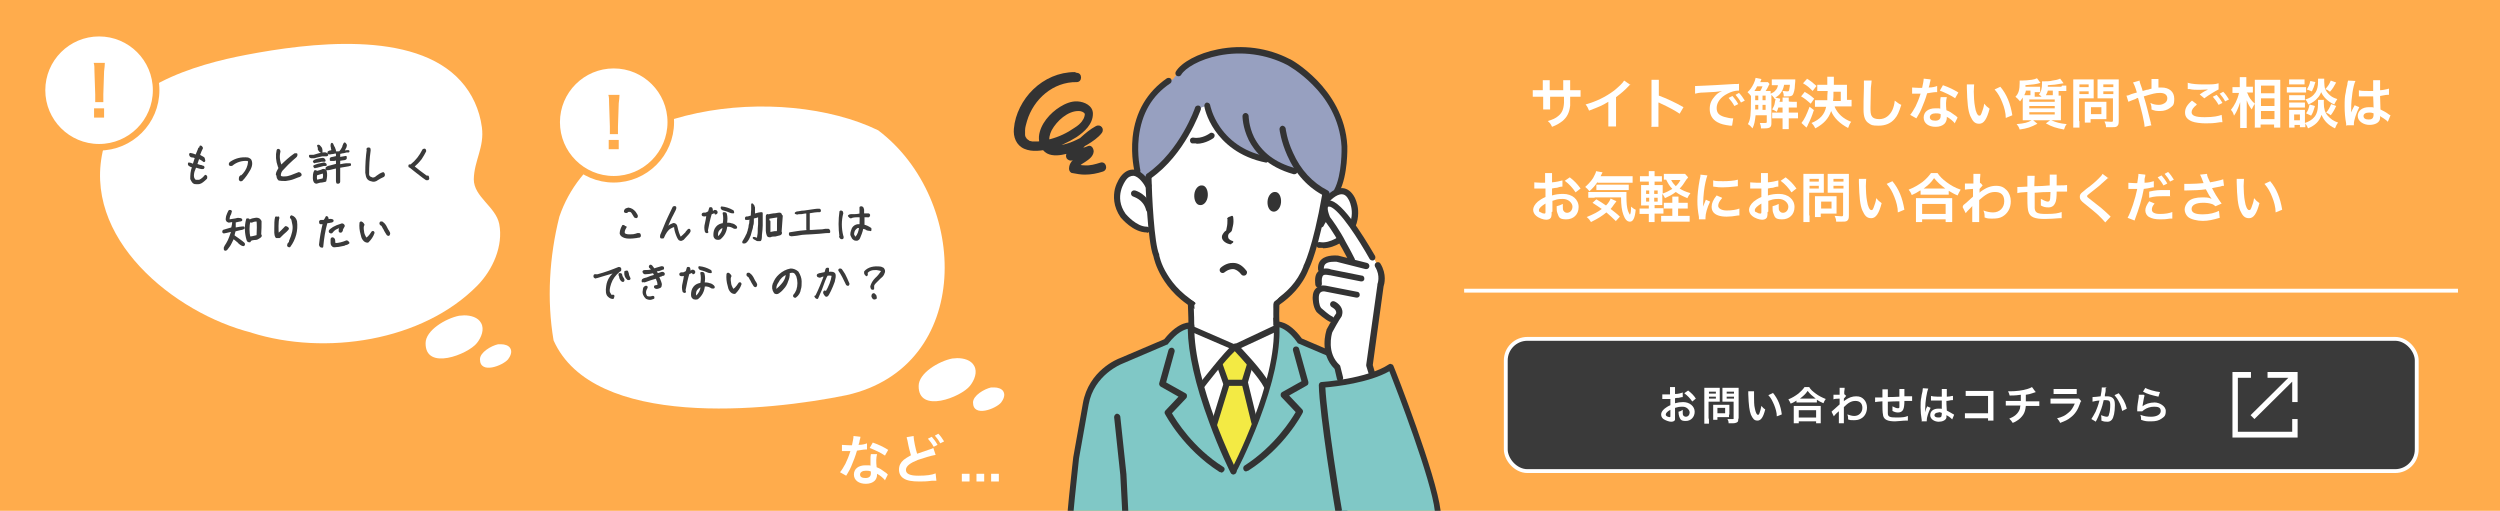 <?xml version="1.0" encoding="UTF-8"?>
<svg id="_レイヤー_1" data-name="レイヤー_1" xmlns="http://www.w3.org/2000/svg" width="648.5" height="132.5" version="1.1" xmlns:xlink="http://www.w3.org/1999/xlink" viewBox="0 0 648.5 132.5">
  <!-- Generator: Adobe Illustrator 29.5.1, SVG Export Plug-In . SVG Version: 2.1.0 Build 141)  -->
  <defs>
    <style>
      .st0 {
        stroke: #3a3a3a;
        stroke-linecap: round;
        stroke-linejoin: round;
        stroke-width: .5px;
      }

      .st0, .st1, .st2 {
        fill: none;
      }

      .st3 {
        fill: #f3ea44;
      }

      .st4, .st5 {
        fill: #fff;
      }

      .st1, .st6 {
        stroke: #fff;
      }

      .st1, .st6, .st5 {
        stroke-miterlimit: 10;
      }

      .st7 {
        fill: #97a0c0;
      }

      .st8 {
        fill: #333;
      }

      .st6, .st9 {
        fill: #3a3a3a;
      }

      .st5 {
        stroke: #ffac4c;
        stroke-width: 1.7px;
      }

      .st10 {
        fill: #ffac4c;
      }

      .st11 {
        fill: #80c8c6;
      }

      .st12 {
        clip-path: url(#clippath);
      }
    </style>
    <clipPath id="clippath">
      <rect class="st2" x="242.6" width="145.8" height="132.5"/>
    </clipPath>
  </defs>
  <g>
    <rect class="st10" width="648.5" height="132.5"/>
    <g>
      <path class="st4" d="M405.5,23.4v-.6s0-.4,0-.4c0-.9,0-1.2,0-1.6h1.8c0,.3,0,.4,0,.9q0,.9,0,1.7h.9c1,0,1.3,0,1.8,0v1.7c-.5,0-.9,0-1.8,0h-.9c0,1.7,0,1.8,0,2.3-.2,1.8-.8,3-2,4-.8.6-1.4,1-2.7,1.5-.3-.6-.4-.9-1.1-1.5,1.3-.4,2-.7,2.7-1.3,1-.8,1.4-1.8,1.5-3.4,0-.3,0-.7,0-1.6h-3.6v2.1c0,.6,0,.8,0,1.2h-1.8c0-.3,0-.7,0-1.2v-2.1h-.9c-.9,0-1.3,0-1.8,0v-1.7c.5,0,.8,0,1.8,0h.8v-1.4c0-.6,0-.9,0-1.2h1.8c0,.5,0,.5,0,1.2v1.4h3.6Z"/>
      <path class="st4" d="M423,21.8c-.2.2-.3.3-.5.5-1,1.1-2.1,2-3.3,2.9v6c0,.8,0,1.2,0,1.6h-2c0-.4,0-.7,0-1.5v-4.9c-1.6,1-2.4,1.3-5,2.3-.3-.7-.4-1-.9-1.6,2.8-.8,5.1-1.9,7.4-3.6,1.2-1,2.2-1.9,2.6-2.6l1.6,1.1Z"/>
      <path class="st4" d="M428.4,32.7c0-.4,0-.8,0-1.6v-9c0-.7,0-1.1,0-1.4h1.9c0,.4,0,.6,0,1.5v2.6c1.9.7,4.1,1.7,6.4,3l-1,1.7c-1.2-.8-2.6-1.6-5-2.7-.3-.2-.4-.2-.5-.2,0,.4,0,.6,0,1v3.7c0,.7,0,1.1,0,1.6h-1.9Z"/>
      <path class="st4" d="M439.7,22.3c.3,0,.5,0,.5,0q.3,0,2.3-.1c1,0,3.4-.2,7.2-.4,1.1,0,1.2,0,1.4-.1v1.8q0,0-.2,0c-.8,0-1.9.3-2.8.8-1.8.9-2.8,2.3-2.8,3.7s.7,1.9,1.9,2.3c.7.2,1.6.4,2.1.4s.1,0,.3,0l-.3,1.9c-.2,0-.2,0-.5,0-1.5-.2-2.4-.4-3.3-.9-1.3-.7-2-1.9-2-3.4s.5-2.4,1.3-3.3c.5-.6,1-1,1.9-1.4-1.1.2-2,.3-4.7.4-1.2,0-1.9.2-2.3.3v-1.8ZM449.4,24.9c.6.7,1,1.2,1.5,2.1l-1,.5c-.5-.9-.9-1.4-1.5-2.1l1-.5ZM451.6,26.6c-.4-.8-.9-1.4-1.4-2l.9-.5c.6.6,1,1.2,1.5,2l-1,.5Z"/>
      <path class="st4" d="M459,21.8c-.1.2-.2.3-.4.8-.1.3-.4.7-.6,1,.6,0,1,0,1.3,0,0,.2,0,.3,0,.7.7-.3,1-.5,1.3-.9.3-.3.5-.7.6-1.3h-.4c-.6,0-.9,0-1.2,0v-1.5c.4,0,.8,0,1.5,0h3.4c.5,0,.9,0,1.2,0,0,.3,0,.7-.1,1.5,0,1.1-.3,2-.5,2.4-.2.4-.6.5-1.4.5s-.2,0-1,0c0-.7-.1-.9-.3-1.4.5,0,.8.1,1.1.1.4,0,.5,0,.6-.3,0-.3.2-.8.2-1.4h-1.5c-.2,1-.4,1.4-.8,2-.4.6-.9,1-1.5,1.3l1.3.3q-.1.6-.2.8h.8c0-.5,0-.8,0-1.1h1.6c0,.4,0,.7,0,1h0c0,.1.9.1.9.1.6,0,1,0,1.2,0v1.5c-.3,0-.7,0-1.2,0h-.9v1.3h1.1c.6,0,.9,0,1.3,0v1.5c-.4,0-.7,0-1.3,0h-1.1v1.4c0,.6,0,1,0,1.4h-1.6c0-.4,0-.8,0-1.4v-1.4h-1.4c-.6,0-.9,0-1.3,0v-1.5c.4,0,.7,0,1.3,0h1.4v-1.3h-1.1c-.1.4-.2.6-.4,1.1-.6-.4-.9-.5-1.2-.6.4-.7.6-1.1.7-1.8,0-.3.2-.8.2-.9,0,0,0,0,0,0h-.2c-.2-.3-.4-.6-.9-1.1v7.4c0,1-.4,1.3-1.8,1.3s-.4,0-.9,0c0-.5-.1-.9-.3-1.4.6,0,1,0,1.2,0,.5,0,.6,0,.6-.3v-1.7h-2.9c-.2,1.7-.3,2.3-.8,3.4-.5-.6-.7-.8-1.2-1.1.7-1.2.8-2.5.8-6.5v-.8c-.2-.3-.4-.5-.9-1,.7-.6,1.1-1.2,1.6-2.2.3-.6.4-1,.5-1.5l1.5.3q0,.2-.3.8h1.3c.4,0,.5,0,.7,0l.6.7ZM456.6,23.6c.3-.4.4-.8.6-1.2h-1.4c-.2.4-.4.8-.7,1.2h1.5ZM456.1,28.5v-1.3h-.8v.5c0,.4,0,.5,0,.7h.8ZM455.3,24.8v1.2h.8v-1.2h-.8ZM458,24.8h-.8v1.2h.8v-1.2ZM458,27.2h-.8v1.3h.8v-1.3Z"/>
      <path class="st4" d="M468.1,23.8c1,.6,1.5.9,2.5,1.8l-.9,1.3c-1-.9-1.5-1.3-2.5-1.9l.9-1.1ZM470.5,28.6c-.5,1.6-.9,2.5-1.5,3.7,0,.2-.4.7-.4.8l-1.3-1.2c.8-1,1.3-2.1,2.1-4.2l1.2.9ZM468.7,20.4c1,.6,1.5,1,2.5,1.9l-1,1.3c-.9-.9-1.3-1.3-2.5-2l1-1.1ZM475.9,27.7c.8,1.8,2.2,3.1,4.3,3.9-.4.5-.5.8-.8,1.6-2.1-1.1-3.7-2.6-4.4-4.4-.7,2-1.9,3.3-4.1,4.5-.3-.6-.5-.9-1-1.4,2.2-.9,3.4-2.2,3.8-4.2h-1.3c-.6,0-1.1,0-1.6,0v-1.7c.4,0,1,0,1.6,0h1.6c0-.8,0-1.6.1-2.4h-1.2c-.6,0-1.1,0-1.5,0v-1.6c.4,0,.9,0,1.5,0h1.1v-.8c0-.6,0-.9,0-1.3h1.7c0,.4,0,.7,0,1.3v.8h2.1c.7,0,1,0,1.3,0,0,.3,0,.6,0,1.1v2.8c.6,0,.6,0,1.2,0v1.7c-.5,0-.9,0-1.6,0h-2.7ZM477.5,26.2v-2.4h-1.9c0,1.1,0,1.7-.1,2.4h2Z"/>
      <path class="st4" d="M485.5,20.9c0,.4-.1.8-.2,1.9,0,1.3-.1,4.1-.1,5.1s0,1.8.4,2.3c.3.5,1,.7,1.9.7,1.5,0,2.7-.9,3.4-2.4.3-.7.5-1.4.6-2.4.8.6,1,.8,1.7,1.1-.6,1.9-1,2.8-1.7,3.6-1,1.2-2.4,1.8-4.2,1.8s-1.9-.2-2.5-.6c-1-.6-1.4-1.7-1.4-3.6s0-2.1.1-5.6c0-.4,0-.7,0-.9,0-.4,0-.6,0-1h2Z"/>
      <path class="st4" d="M500.8,20.6q0,.3-.2.9c0,.3-.1.6-.3,1.2,1,0,1.7-.2,2.2-.4v1.6c-.1,0-.1,0-.4,0-.5,0-1.4.2-2.2.3-.4,1.4-.9,2.7-1.5,4.1-.3.7-.4.9-1,1.9q-.2.3-.3.5l-1.6-.9c.5-.6.9-1.3,1.4-2.2.5-1.1.8-1.7,1.3-3.3-.6,0-.7,0-.9,0s-.3,0-.6,0h-.7v-1.6c.5,0,1,.1,1.9.1s.4,0,.7,0c.2-1,.4-1.8.4-2.4l1.8.2ZM507.1,32c-.5-.6-1.3-1.3-2.1-1.7,0,.1,0,.2,0,.3,0,.5-.2,1.1-.6,1.5-.5.5-1.3.8-2.3.8-1.8,0-3.1-.9-3.1-2.4s1.2-2.4,3-2.4.7,0,1.3.1c0-.6,0-1.2,0-1.6s0-1,.1-1.4h1.6c-.1.6-.2.9-.2,1.5s0,1.1.1,1.9c1,.4,1.1.5,2.2,1.3.2.1.3.2.5.4q.1.1.2.2l-.8,1.6ZM502.1,29.4c-.9,0-1.5.4-1.5,1s.5.9,1.4.9,1.4-.4,1.4-1.2,0-.5,0-.5c-.5-.2-.8-.2-1.3-.2ZM507.2,25.5c-1.2-.8-2.5-1.4-4-2l.8-1.4c1.7.6,2.7,1.1,4,1.9l-.8,1.4Z"/>
      <path class="st4" d="M512.1,21.7c0,.5-.1,1.2-.1,2.1s.1,2.9.3,3.8c.2,1.5.7,2.4,1.1,2.4s.4-.2.6-.6c.3-.8.6-1.6.7-2.5.5.6.7.8,1.4,1.3-.7,2.7-1.5,3.9-2.7,3.9s-1.7-.7-2.3-2c-.6-1.4-.8-3.4-.9-7.3,0-.5,0-.6,0-.9h1.9ZM518.8,22.4c1.8,2.1,2.7,4.5,3.2,7.5l-1.7.7c0-1.3-.4-2.8-.9-4-.5-1.3-1.1-2.4-2-3.4l1.5-.7Z"/>
      <path class="st4" d="M534.9,22.2c.4,0,.7,0,1.1,0v1.4c-.4,0-.6,0-1.1,0h-.9v1.2c.3,0,.3,0,.6,0,0,.4,0,.8,0,1.9v2.9c0,.8,0,1.3,0,1.6-.4,0-.8,0-1.5,0h-1c1.4.6,2.2.8,4,1-.4.5-.4.6-.7,1.4-2.1-.4-3.1-.7-4.7-1.6l1.1-.8h-4.4l1.1.9c-1.7.9-2.6,1.2-4.6,1.5-.2-.6-.3-.8-.8-1.4,2.1-.2,2.9-.4,3.9-1h-.8c-.7,0-1.1,0-1.5,0,0-.4,0-.9,0-1.7v-2.8c0-.7,0-.9,0-1.4-.2.3-.3.5-.7,1-.4-.5-.7-.8-1.2-1.2.8-.8,1.1-1.8,1.1-3.6s0-.5,0-.6h.2c.1,0,.3,0,.3,0,.7,0,1.9-.1,2.6-.2.6-.1,1-.2,1.4-.4l.9,1.2c-1.3.4-1.9.4-3.9.6,0,.2,0,.3,0,.4h2.8c.4,0,.8,0,1,0v1.4c-.3,0-.6,0-1,0h-.4v1.2h1.8c-.3-.3-.4-.4-.7-.6.6-.7.8-1.6.8-2.9s0-.3,0-.5c.2,0,.3,0,.4,0,.5,0,1.8,0,2.3-.2.8-.1,1.3-.2,2-.5l.9,1.2c-2.3.4-2.5.4-4.1.5,0,.2,0,.3,0,.4h3.5ZM526.7,24.7h0v-1.2h-1.2c0,.4-.2.7-.4,1.2.5,0,.7,0,1.2,0h.3ZM526.4,26.4h6.6v-.6h-6.6v.6ZM526.4,28.1h6.6v-.6h-6.6v.6ZM526.4,29.7h6.6v-.6h-6.6v.6ZM531.2,23.5c-.1.5-.3.8-.5,1.2h1.8v-1.2h-1.4Z"/>
      <path class="st4" d="M539.4,31.4c0,.8,0,1.4,0,1.7h-1.6c0-.4,0-.9,0-1.7v-9.2c0-.7,0-1.1,0-1.6.4,0,.8,0,1.4,0h2.5c.7,0,1.1,0,1.4,0,0,.4,0,.8,0,1.3v2.3c0,.6,0,1,0,1.3-.3,0-.8,0-1.3,0h-2.5v5.9ZM539.4,22.6h2.4v-.7h-2.4v.7ZM539.4,24.4h2.4v-.7h-2.4v.7ZM546.4,29.9c0,.4,0,.7,0,1-.3,0-.6,0-1,0h-3.1v.9h-1.5c0-.4,0-.8,0-1.4v-3c0-.4,0-.7,0-1,.3,0,.6,0,1,0h3.5c.4,0,.8,0,1.1,0,0,.3,0,.6,0,1v2.5ZM542.4,29.6h2.7v-1.8h-2.7v1.8ZM549.6,31.4c0,.8-.1,1.1-.5,1.4-.3.2-.7.2-1.5.2s-.4,0-1.3,0c0-.7-.2-1-.4-1.5.6,0,1.3.1,1.7.1s.5,0,.5-.4v-5.7h-2.7c-.5,0-1,0-1.3,0,0-.4,0-.7,0-1.3v-2.3c0-.5,0-.9,0-1.3.4,0,.7,0,1.4,0h2.7c.7,0,1,0,1.4,0,0,.5,0,.9,0,1.6v9.2ZM545.6,22.6h2.6v-.7h-2.6v.7ZM545.6,24.4h2.6v-.7h-2.6v.7Z"/>
      <path class="st4" d="M556.9,23.3c.4,0,.6-.2,1.2-.3q0-.3,0-.8c0-1.2,0-1.3,0-1.7h1.8q0,.4,0,2.2c.3,0,.5,0,.8,0,2,0,3.3,1.1,3.3,2.9s-.4,1.8-1.1,2.4c-.7.5-1.5.8-2.6.8s-1.4-.1-2.2-.4c0-.7,0-.9-.3-1.7.8.4,1.5.5,2.2.5s1.1-.2,1.6-.5c.4-.3.6-.7.6-1.2,0-.9-.7-1.4-1.9-1.4s-1.8.2-4.2.9c.9,3,.9,3.3,1.8,6.8,0,.3,0,.4.2.7l-1.8.4c0-1.1-.8-4.4-1.7-7.5-.2,0-.2,0-.7.3-.5.2-1.4.5-1.8.7l-.5-1.6c.4,0,.6-.1,1.3-.4.6-.2.7-.2,1.4-.4-.4-1.4-.7-2.1-1-2.6l1.7-.5q0,.4.5,1.7c.1.3.2.5.3,1l1.4-.4Z"/>
      <path class="st4" d="M569.8,27.2c-.9.7-1.3,1.3-1.3,1.9,0,.9,1,1.3,3.4,1.3s3.5-.3,4.4-.6l.2,1.9c-.3,0-.3,0-.6,0-1.7.3-2.6.3-3.8.3s-2.8-.2-3.5-.5c-1.2-.5-1.8-1.2-1.8-2.3s.5-2,1.8-3.1l1.2.9ZM567.6,21.5c1.1.3,2.3.4,4.2.4s2.8,0,3.7-.3v1.6c-.8.4-2.5,1.4-3.7,2.3l-1.2-1c.9-.6,1-.7,1.4-.9.1,0,.2-.1.4-.2.1,0,.1,0,.3-.2-.6,0-1.2.1-2.1.1s-1.9,0-2.6-.2c-.2,0-.3,0-.3,0s0,0-.2,0v-1.7ZM575,24.6c.6.7,1,1.2,1.5,2.1l-1,.5c-.5-.9-.9-1.4-1.5-2.1l1-.5ZM577.2,26.3c-.4-.8-.9-1.4-1.4-2l.9-.5c.6.6,1,1.2,1.5,2l-1,.5Z"/>
      <path class="st4" d="M583,24.2c.4,1.1.9,1.8,1.9,2.7,0,.1-.1.2-.2.3-.3.5-.3.6-.6,1.2-.6-.8-.9-1.3-1.3-2.4,0,.8,0,1.1,0,1.9v3.6c0,.7,0,1.3,0,1.7h-1.7c0-.4,0-1,0-1.7v-2.9c0-.6,0-1.6,0-2.1-.3,1-.5,1.4-.8,2.1-.3.7-.6,1.1-.8,1.4-.2-.7-.4-1.1-.8-1.5.9-1.1,1.7-2.6,2.1-4.4h-.7c-.4,0-.7,0-1,0v-1.5c.3,0,.6,0,1,0h.9v-1.1c0-.7,0-1.1,0-1.5h1.7c0,.4,0,.8,0,1.4v1.1h.8c.4,0,.6,0,.9,0v1.5c-.3,0-.6,0-.9,0h-.7ZM584.9,33.2c0-.5,0-1.1,0-1.8v-9.2c0-.5,0-.8,0-1.5.4,0,.6,0,1.2,0h4.2c.6,0,.9,0,1.2,0,0,.4,0,.8,0,1.4v9.2c0,.7,0,1.3,0,1.8h-1.6v-.8h-3.5v.8h-1.6ZM586.5,24.2h3.5v-2h-3.5v2ZM586.5,27.5h3.5v-2h-3.5v2ZM586.5,30.9h3.5v-2.1h-3.5v2.1Z"/>
      <path class="st4" d="M593.3,22.6c.3,0,.6,0,1.1,0h2.7c.6,0,.8,0,1.1,0v1.4c-.3,0-.5,0-1.1,0h-2.8c-.5,0-.8,0-1.1,0v-1.5ZM602.8,26c0,.3,0,.5,0,.8,0,1.4.3,2.4,1,3.2.7.8,1.5,1.4,2.7,1.8-.4.5-.5.8-.8,1.5-1.7-.8-2.8-1.9-3.5-3.5-.6,1.7-1.6,2.7-3.5,3.5-.2-.5-.4-.9-.7-1.3,0,.5,0,.7,0,1h-1.4v-.6h-1.4v.7h-1.4c0-.4,0-.9,0-1.4v-2.1c0-.4,0-.7,0-1.1.3,0,.5,0,.9,0h2.4c.5,0,.6,0,.8,0,0,.3,0,.5,0,1v2.4c1.1-.4,1.8-.8,2.4-1.5.7-.8,1-1.9,1-3.6s0-.6,0-.9h1.6ZM593.8,20.6c.3,0,.6,0,1.1,0h1.8c.6,0,.8,0,1.1,0v1.3c-.4,0-.6,0-1.1,0h-1.8c-.5,0-.8,0-1.1,0v-1.3ZM593.8,24.7c.3,0,.4,0,.9,0h2.3c.4,0,.6,0,.9,0v1.3c-.3,0-.5,0-.9,0h-2.3c-.4,0-.6,0-.9,0v-1.3ZM593.8,26.6c.3,0,.4,0,.9,0h2.3c.4,0,.6,0,.9,0v1.3c-.2,0-.5,0-.9,0h-2.3c-.4,0-.6,0-.9,0v-1.3ZM595.1,31.2h1.5v-1.5h-1.5v1.5ZM602.9,20.4c0,.3,0,.5,0,.8,0,.7.1,1.6.3,2,.3.6.7,1.1,1.3,1.6.5.4.9.6,1.8.9-.4.6-.5.8-.8,1.4-1.1-.5-1.7-1-2.4-1.7-.4-.5-.6-.7-1-1.5-.2.6-.5,1.1-1,1.6-.6.7-1.2,1.1-2.3,1.6-.3-.6-.4-.9-.8-1.3,1.4-.4,2.1-1,2.7-1.9.4-.7.6-1.5.6-2.7s0-.5,0-.8h1.6ZM600.5,27.5c-.4,1.3-.5,1.7-1,2.5l-1.3-.6c.5-.7.7-1.3.9-2.3l1.4.4ZM600.6,21.3c-.3,1.1-.5,1.6-.9,2.4l-1.3-.5c.5-.8.7-1.3.9-2.2l1.4.3ZM606,21.4c-.6,1.1-.9,1.6-1.6,2.4-.5-.4-.7-.5-1.2-.7.7-.8,1-1.2,1.4-2.2l1.4.5ZM606,27.5c-.5,1.1-.8,1.6-1.4,2.4-.5-.4-.6-.4-1.2-.7.6-.7.9-1.2,1.3-2.2l1.3.5Z"/>
      <path class="st4" d="M608.6,32.6c0-.1,0-.2,0-.5-.3-1.6-.4-3-.4-4.5s0-2.5.3-3.7q0-.4.4-2c0-.5.2-.9.2-1h0c0,0,1.9.1,1.9.1-.6,1.2-1.1,4.6-1.1,7q0,.5,0,.7v.2c0,.1,0,.1,0,.3h0q0-.2.2-.4c0,0,0-.3.2-.5q.1-.3.3-.6s0,0,.2-.4l1.2.5c-.8,1.6-1.4,3.4-1.4,4.3s0,.1,0,.4h-1.7ZM611.8,23.4c.7.2,1.4.2,2.5.2s.8,0,1.3,0c0-.8,0-1.5,0-2.1s0-.5,0-.7h1.8c0,.4,0,1,0,2v.6c.7,0,1.3-.2,1.9-.3q0,0,.3-.1h.1s0,1.6,0,1.6c-.1,0-.2,0-.4,0-.5,0-1.2.2-1.9.3v.3c0,.8,0,.8.1,3.2,1,.5,1.4.7,2.2,1.3.2.1.3.2.4.2l-.7,1.7c-.2-.3-.7-.6-1.1-.9-.5-.3-.8-.5-.9-.6v.2c0,.3,0,.6-.1.8-.3.8-1.3,1.3-2.7,1.3s-3-.9-3-2.3,1.2-2.3,2.9-2.3.9,0,1.2.2c0-.4,0-1-.1-3-.6,0-.9,0-1.3,0-.5,0-1.1,0-1.7,0-.2,0-.4,0-.4,0-.1,0-.2,0-.2,0,0,0-.1,0-.1,0s0,0,0,0v-1.6ZM614.6,29.2c-.9,0-1.5.3-1.5.9s.5.9,1.3.9.9-.2,1.1-.4c.1-.2.2-.4.2-.8v-.4c-.5-.2-.7-.2-1.1-.2Z"/>
      <path class="st4" d="M402.5,55c0,.6,0,.9-.1,1.2-.1.5-.6.8-1.3.8s-1.9-.4-2.6-1c-.5-.4-.8-1-.8-1.6s.4-1.4,1.2-2.1c.5-.4,1.1-.8,2-1.2v-2.2q-.1,0-.6,0c-.2,0-.4,0-.8,0s-.6,0-.8,0c-.2,0-.3,0-.4,0s-.2,0-.3,0v-1.6c.4,0,.9.1,1.7.1s.3,0,.5,0c.3,0,.4,0,.6,0v-.9c0-.8,0-1.2,0-1.6h1.8c0,.4,0,.7,0,1.5v.9c1.1-.1,2-.3,2.7-.5v1.6c-.2,0-.5,0-1.4.3-.5,0-.7.1-1.3.2v1.8c1-.3,1.8-.4,2.9-.4,2.3,0,4,1.4,4,3.4s-1.4,3.2-3.2,3.2-1.9-.5-2.3-1.6c-.2-.5-.2-.9-.2-1.8.7-.2,1-.3,1.6-.6,0,.3,0,.4,0,.6,0,.6,0,1,.2,1.2.2.3.5.5.9.5.8,0,1.4-.7,1.4-1.6s-1-2-2.5-2-1.7.2-2.7.5v2.8ZM400.9,52.8c-1,.6-1.7,1.2-1.7,1.7s.1.4.5.6c.3.2.6.3.9.3s.3-.1.3-.6v-2ZM408.7,49.9c-.7-1.1-1.7-2.2-2.8-3l1.3-.9c1.2.9,2,1.8,2.8,2.9l-1.3,1Z"/>
      <path class="st4" d="M414.4,47.2c-.6.9-1.2,1.6-2.1,2.4-.4-.5-.7-.8-1.1-1.1,1.2-1.1,2-2,2.5-3.2.2-.4.3-.6.3-.9l1.7.3q-.1.2-.5,1h6.5c.8,0,1.3,0,1.8,0v1.7c-.5,0-1,0-1.8,0h-7.3ZM419.1,57.3c-.8-.8-1.5-1.4-2.4-2.2-1.1.9-2,1.5-4,2.5-.3-.5-.5-.8-1.1-1.3,1.9-.8,2.9-1.3,3.9-2.1-.9-.6-1.3-.9-2.4-1.6l1-.9c1,.6,1.5.9,2.5,1.6.7-.7,1-1.3,1.2-1.8l1.5.7c-.1.2-.3.4-.6.8-.3.5-.6.8-.9,1.2.9.7,1.6,1.2,2.4,2l-1.1,1.2ZM413.6,51.3c-.7,0-1.2,0-1.6,0v-1.5c.3,0,.7,0,1.2,0h7.1c.9,0,1.2,0,1.6,0,0,.4,0,.8,0,1.3,0,1.5.1,2.7.4,3.6.2.5.3.7.5,1,.2-.3.3-.9.3-2.1.5.4.7.6,1.2.8-.2,2.2-.7,3.1-1.5,3.1s-1.3-.7-1.7-1.8c-.4-1.1-.6-2.5-.6-4.5h-6.8ZM414,47.9c.2,0,.6,0,1.1,0h5.9c.7,0,1.2,0,1.5,0v1.4c-.4,0-.8,0-1.5,0h-5.6c-.6,0-1,0-1.3,0v-1.4Z"/>
      <path class="st4" d="M429.2,56.3c0,.6,0,1,0,1.3h-1.5c0-.4,0-.8,0-1.4v-.7h-1.1c-.6,0-.9,0-1.3,0v-1.4c.4,0,.7,0,1.3,0h1.1v-.8h-.6c-.6,0-.9,0-1.4,0,0-.5,0-.9,0-1.6v-2.2c0-.7,0-1.1,0-1.5.4,0,.7,0,1.4,0h.6v-.9h-1c-.6,0-.9,0-1.3,0v-1.4c.4,0,.7,0,1.3,0h1c0-.7,0-.9,0-1.3h1.5c0,.3,0,.6,0,1.3h.6c.7,0,.9,0,1.3,0v1.4c-.4,0-.6,0-1.3,0h-.6v.9h.8c.7,0,.9,0,1.3,0,0,.4,0,.6,0,1.4v.8c.9-.3,1.7-.7,2.5-1.2-.7-.7-1.1-1.4-1.6-2.4-.3,0-.4,0-.6,0v-1.5c.3,0,.8,0,1.4,0h3.1c.5,0,.8,0,1,0l.8.9c-.1.2-.2.3-.4.5-.9,1.4-1.1,1.7-1.8,2.4.8.5,1.4.8,2.8,1.2-.4.5-.6.9-.8,1.3-1.4-.6-2.2-1-3-1.6-.9.7-1.7,1.1-2.8,1.6-.2-.4-.4-.8-.7-1.1v1.3c0,.7,0,1.2,0,1.6-.4,0-.6,0-1.3,0h-.7v.8h1.2c.6,0,.8,0,1.1,0v1.4c-.4,0-.7,0-1.2,0h-1.1v.8ZM427,49.4v.9h.8v-.9h-.8ZM427,51.3v1h.8v-1h-.8ZM430,50.3v-.9h-.9v.9h.9ZM430,52.3v-1h-.9v1h.9ZM436.6,52.6c.6,0,.9,0,1.2,0v1.5c-.4,0-.7,0-1.2,0h-1.3v1.9h1.6c.6,0,1,0,1.4,0v1.5c-.4,0-.8,0-1.4,0h-4.6c-.6,0-1,0-1.4,0v-1.5c.4,0,.7,0,1.3,0h1.6v-1.9h-.9c-.6,0-.9,0-1.3,0v-1.5c.3,0,.7,0,1.3,0h.9v-.3c0-.7,0-1,0-1.3h1.6c0,.3,0,.7,0,1.3v.3h1.3ZM433.5,46.7c.3.6.7,1.1,1.2,1.6.6-.6.9-1,1.2-1.6h-2.4Z"/>
      <path class="st4" d="M440.7,57c0-.3,0-.3,0-.7-.3-1.7-.4-2.8-.4-4.2s.2-3.4.6-5.5c.2-.8.2-.9.2-1.3l1.8.2c-.3.8-.7,2.4-.9,4.2-.1,1.1-.2,1.9-.2,3.1,0,.3,0,.4,0,.8.2-.5.2-.6.7-1.8l1.1.5c-.8,1.6-1.2,3.2-1.2,4.2s0,.2,0,.4h-1.7ZM446.7,51.4c-.7.8-1,1.4-1,2s.8,1.2,2.2,1.2,2.5-.2,3.3-.5v1.8c0,0-.1,0-.4,0-1.1.2-2,.3-2.9.3-1.7,0-2.9-.4-3.5-1.2-.3-.4-.4-.9-.4-1.4,0-.9.4-1.8,1.3-2.9l1.4.6ZM444.4,46.8c.6.2,1.4.2,2.6.2s2.9-.1,3.8-.4v1.7s-.2,0-.9.1c-.9.1-2,.2-3,.2s-1,0-2.5-.2v-1.7Z"/>
      <path class="st4" d="M458.5,55c0,.6,0,.9-.1,1.2-.1.5-.6.8-1.3.8s-1.9-.4-2.6-1c-.5-.4-.8-1-.8-1.6s.4-1.4,1.2-2.1c.5-.4,1.1-.8,2-1.2v-2.2q-.1,0-.6,0c-.2,0-.4,0-.8,0s-.6,0-.8,0c-.2,0-.3,0-.4,0s-.2,0-.3,0v-1.6c.4,0,.9.1,1.7.1s.3,0,.5,0c.3,0,.4,0,.6,0v-.9c0-.8,0-1.2,0-1.6h1.8c0,.4,0,.7,0,1.5v.9c1.1-.1,2-.3,2.7-.5v1.6c-.2,0-.5,0-1.4.3-.5,0-.7.1-1.3.2v1.8c1-.3,1.8-.4,2.9-.4,2.3,0,4,1.4,4,3.4s-1.4,3.2-3.2,3.2-1.9-.5-2.3-1.6c-.2-.5-.2-.9-.2-1.8.7-.2,1-.3,1.6-.6,0,.3,0,.4,0,.6,0,.6,0,1,.2,1.2.2.3.5.5.9.5.8,0,1.4-.7,1.4-1.6s-1-2-2.5-2-1.7.2-2.7.5v2.8ZM456.9,52.8c-1,.6-1.7,1.2-1.7,1.7s.1.4.5.6c.3.2.6.3.9.3s.3-.1.3-.6v-2ZM464.7,49.9c-.7-1.1-1.7-2.2-2.8-3l1.3-.9c1.2.9,2,1.8,2.8,2.9l-1.3,1Z"/>
      <path class="st4" d="M469.4,55.9c0,.8,0,1.4,0,1.7h-1.6c0-.4,0-.9,0-1.7v-9.2c0-.7,0-1.1,0-1.6.4,0,.8,0,1.4,0h2.5c.7,0,1.1,0,1.4,0,0,.4,0,.8,0,1.3v2.3c0,.6,0,1,0,1.3-.3,0-.8,0-1.3,0h-2.5v5.9ZM469.4,47.1h2.4v-.7h-2.4v.7ZM469.4,48.9h2.4v-.7h-2.4v.7ZM476.4,54.4c0,.4,0,.7,0,1-.3,0-.6,0-1,0h-3.1v.9h-1.5c0-.4,0-.8,0-1.4v-3c0-.4,0-.7,0-1,.3,0,.6,0,1,0h3.5c.4,0,.8,0,1.1,0,0,.3,0,.6,0,1v2.5ZM472.4,54.1h2.7v-1.8h-2.7v1.8ZM479.6,55.9c0,.8-.1,1.1-.5,1.4-.3.2-.7.2-1.5.2s-.4,0-1.3,0c0-.7-.2-1-.4-1.5.6,0,1.3.1,1.7.1s.5,0,.5-.4v-5.7h-2.7c-.5,0-1,0-1.3,0,0-.4,0-.7,0-1.3v-2.3c0-.5,0-.9,0-1.3.4,0,.7,0,1.4,0h2.7c.7,0,1,0,1.4,0,0,.5,0,.9,0,1.6v9.2ZM475.6,47.1h2.6v-.7h-2.6v.7ZM475.6,48.9h2.6v-.7h-2.6v.7Z"/>
      <path class="st4" d="M484.1,46.2c0,.5-.1,1.2-.1,2.1s.1,2.9.3,3.8c.2,1.5.7,2.4,1.1,2.4s.4-.2.6-.6c.3-.8.6-1.6.7-2.5.5.6.7.8,1.4,1.3-.7,2.7-1.5,3.9-2.7,3.9s-1.7-.7-2.3-2c-.6-1.4-.8-3.4-.9-7.3,0-.5,0-.6,0-.9h1.9ZM490.8,46.9c1.8,2.1,2.7,4.5,3.2,7.5l-1.7.7c0-1.3-.4-2.8-.9-4-.5-1.3-1.1-2.4-2-3.4l1.5-.7Z"/>
      <path class="st4" d="M498.1,49.4c-.9.6-1.3.8-2.2,1.2-.2-.6-.4-.9-.8-1.4,1.3-.5,2.5-1.2,3.6-2,1-.8,1.6-1.5,2.2-2.3h1.7c.6.9,1.2,1.5,2.4,2.4,1.1.8,2.1,1.4,3.6,1.9-.4.6-.5.9-.8,1.5-1-.4-1.4-.7-2.3-1.2v1c-.4,0-.7,0-1.3,0h-4.8c-.4,0-.8,0-1.2,0v-1ZM497,57.6c0-.4,0-.9,0-1.5v-3.3c0-.6,0-1,0-1.4.3,0,.6,0,1.2,0h7c.6,0,.9,0,1.2,0,0,.4,0,.8,0,1.4v3.3c0,.6,0,1,0,1.5h-1.7v-.7h-6.1v.7h-1.7ZM498.6,55.5h6.1v-2.6h-6.1v2.6ZM504.1,48.9h.5c-1.2-.9-2-1.6-2.9-2.7-.8,1.2-1.5,1.8-2.7,2.7h5.2Z"/>
      <path class="st4" d="M509.3,53.2c.3-.2.9-.7,2.5-2.2,0-.9,0-.9,0-2q-1.7.1-2.1.2v-1.6c.1,0,.2,0,.4,0,.3,0,1,0,1.8,0,0-.4,0-.5,0-1.1s0-.5,0-.6h0c0-.4,0-.5,0-.8h1.8c0,.4,0,.4-.1,1.4q0,.3,0,.7v.3c0,0,.1,0,.2,0l.5.6c-.2.2-.3.3-.8.9,0,.6,0,.9,0,1h0c0,0,.2-.2.3-.3,1.5-1.1,2.7-1.5,4-1.5s2,.4,2.7,1.1c.7.7,1.1,1.8,1.1,2.9,0,1.8-.8,3.2-2.2,4-.7.4-1.5.5-2.5.5s-1.4,0-2.1-.3c0-.7,0-1.1-.3-1.8.8.3,1.7.5,2.5.5,1.7,0,2.9-1.2,2.9-2.9s-.9-2.4-2.4-2.4-2.5.7-4.1,2.1v1.5c0,2,0,3.6,0,4.2h-1.8c0-.4,0-.8,0-2.2v-1.2c0-.4,0-.5,0-.8h0c0,.1-.2.3-.6.7-.5.5-.9.9-1.1,1.2l-.8-1.6Z"/>
      <path class="st4" d="M534.8,56.6q-.2,0-.6,0c-1,.1-2.9.2-3.8.2-2.6,0-3.8-.5-4.2-1.8-.2-.6-.3-1.4-.3-3.8s0-.3,0-1.4q-2,.1-2.6.3v-1.6c0,0,.2,0,.3,0,.1,0,.9,0,2.3-.1,0-.2,0-.4,0-.4,0-1.5,0-1.9,0-2.4h1.9q0,.5-.1,2.7,2,0,4-.2,0-2.2,0-2.8h1.8c0,.4,0,.6,0,1v1.8q2.3,0,2.7-.1v1.7c-.3,0-.4,0-.8,0s-1.3,0-1.9,0c0,1.4-.1,2.5-.4,3-.3.7-.9,1.1-1.7,1.1s-1.3-.1-2-.5c0-.3,0-.4,0-.6,0-.4,0-.6,0-1.1.8.4,1.4.7,1.8.7s.5-.2.6-.7c0-.4.1-1,.1-1.8q-2.1,0-4.1.2v.4q0,0,0,.8v.3c0,.7,0,2.3,0,2.5.1,1.2.7,1.5,3,1.5s3.1-.2,4-.5v1.9Z"/>
      <path class="st4" d="M546.9,46.1c-.2.2-.5.4-1.7,1.5-.7.7-1.7,1.4-3.3,2.7-.4.3-.5.4-.5.6s0,.2,1.3,1.2c2.2,1.7,2.6,2,4.4,3.7.1.1.2.2.4.4l-1.4,1.5c-.4-.5-.9-1-1.8-1.9-1-.9-1.5-1.3-3.6-3-.9-.7-1.2-1.1-1.2-1.7s.2-.8.5-1.1c.2-.2.2-.2,1.2-1,1.5-1.1,2.3-1.8,3.2-2.7.6-.6.8-.8,1-1.2l1.6,1.2Z"/>
      <path class="st4" d="M551.9,47.4c.5,0,1.1.1,1.9.1s.3,0,.6,0c.1-.7.3-1.8.3-2.1s0-.1,0-.3l1.8.2c0,.3,0,.4-.2,1.1,0,.2,0,.4,0,.6,0,0,0,.2,0,.4.9,0,1.7-.2,2.4-.4v1.6s0,0,0,0h-.3c-.9.2-2,.4-2.3.4-.5,2.7-1.2,5-2.4,8.2l-1.8-.7c.9-1.6,2-5,2.5-7.5h-.4s-.7,0-.7,0h-.3c-.2,0-.4,0-.6,0s-.1,0-.3,0v-1.6ZM558.9,52.8c-.6.7-.7,1.1-.7,1.6,0,.7.7,1.1,2.1,1.1s2.4-.2,3.2-.5v1.7c-.1,0-.2,0-.6,0-1.2.2-1.8.2-2.6.2-1.2,0-2.1-.2-2.8-.6-.6-.3-1-1-1-1.7s.3-1.4,1-2.4l1.4.6ZM563,50.9c-.7,0-1.1,0-1.8,0-1.4,0-2.3,0-3.7.4v-1.6c1.8-.4,2.5-.4,4-.4s.7,0,1.4,0v1.7ZM560.7,45.5c.6.7,1,1.2,1.5,2.1l-1,.5c-.5-.9-.9-1.4-1.5-2.1l1-.5ZM562.9,47.1c-.4-.8-.9-1.4-1.4-2l.9-.5c.6.6,1,1.2,1.5,2l-1,.5Z"/>
      <path class="st4" d="M566.4,47.7c.4,0,.8,0,1.4,0,1,0,2.9-.1,3.8-.2-.2-.6-.8-2.1-.9-2.2l1.8-.2c0,.5.3,1.2.8,2.2,1.4-.3,2.7-.5,3.4-.8l.2,1.7c-.4,0-.5,0-1,.2-.2,0-.9.2-2.1.4.5.9.8,1.5,1,1.8.4.6,1,1.6,1.5,2.2l-1.6.7c-.4-.3-.6-.5-1-.6-.6-.2-1.4-.3-2.2-.3-1.9,0-3,.6-3,1.6s1,1.4,2.9,1.4,3.1-.4,4.2-.9l.2,1.8c-1.7.5-3,.8-4.4.8s-3.2-.4-3.9-1.1c-.5-.5-.8-1.2-.8-1.9s.4-1.5,1-2.1c.8-.7,2-1,3.6-1s1.7.1,2.4.4c-.6-.8-.6-.8-1.5-2.5-1.2.2-3.3.3-5,.3-.3,0-.4,0-.6,0v-1.7Z"/>
      <path class="st4" d="M582.1,46.2c0,.5-.1,1.2-.1,2.1s.1,2.9.3,3.8c.2,1.5.7,2.4,1.1,2.4s.4-.2.6-.6c.3-.8.6-1.6.7-2.5.5.6.7.8,1.4,1.3-.7,2.7-1.5,3.9-2.7,3.9s-1.7-.7-2.3-2c-.6-1.4-.8-3.4-.9-7.3,0-.5,0-.6,0-.9h1.9ZM588.8,46.9c1.8,2.1,2.7,4.5,3.2,7.5l-1.7.7c0-1.3-.4-2.8-.9-4-.5-1.3-1.1-2.4-2-3.4l1.5-.7Z"/>
    </g>
    <line class="st1" x1="637.6" y1="75.4" x2="379.8" y2="75.4"/>
    <g class="st12">
      <g>
        <g id="_困り顔な会社員男性" data-name="困り顔な会社員男性">
          <g>
            <g>
              <path class="st4" d="M308.9,75l.2,10.1,11.3,4.7,10.6-4.8.2-10.2s-9.6,2.4-22.2.2Z"/>
              <g>
                <path class="st8" d="M309.1,86.1c-.4,0-.8-.4-.8-.8,0-3.8-.3-9-.3-9,0-.4.3-.8.7-.8.4,0,.8.3.8.7,0,0,.3,5.3.3,9.1s-.4.8-.8.8h0Z"/>
                <path class="st8" d="M331.1,84.9c-.4,0-.8-.3-.8-.8-.2-3,0-8,.1-8.3,0-.4.4-.8.8-.8.4,0,.8.4.8.8,0,0-.3,5.1-.1,8.1,0,.4-.3.8-.8.8,0,0,0,0,0,0h0Z"/>
              </g>
            </g>
            <g>
              <path class="st11" d="M350.3,177.3s-2.3-19.6-2.3-25.8l.5-21.3,11.3-23.9-2.5-6.1s-1.3-3.7-6-5.2l-14-6.1s-1.9-3.4-5.8-4.1l-11.2,5.5-10.8-5.3s-3.9-1.1-6.1,3.2l-13.7,5.9s-7.8,3.5-8,12.2l9.9,25,.9,21.3s-.6,22.2-1.2,24.6h58.9Z"/>
              <path class="st11" d="M291.4,177.3h-15s.3-27.1.7-28.2c0,0,.4-13.1,2.1-27.7,0,0,2.7-15.6,3.7-19.1l9.1,26.8s.4,21.3.7,22.4l-1.2,25.8Z"/>
              <path class="st4" d="M309.3,85.3l10.9,4.6,10.6-4.6s.5,14.3-10.8,36.7c0,0-10.9-19.8-10.7-36.7Z"/>
              <polygon class="st3" points="316.2 94.3 317.9 99.5 314.8 110.1 320 122 325.6 110 323 99.5 324.4 94.4 320.2 89.8 316.2 94.3"/>
              <g>
                <g>
                  <path class="st8" d="M291.4,177.7s0,0,0,0c-.4,0-.8-.4-.8-.8l1.2-24.4s0,0,0,0c.2-2.1-.7-20.1-1.2-29.3-.3-2.6-1.6-14.8-1.6-15,0-.4.3-.8.7-.9.4,0,.8.3.9.7,0,.1,1.3,12.4,1.6,15,0,0,0,0,0,0,0,1.1,1.5,26.7,1.2,29.6l-1.2,24.4c0,.4-.4.8-.8.8h0Z"/>
                  <path class="st8" d="M350.2,177.7c-.4,0-.8-.3-.8-.7l-2.2-25.2s0,0,0,0l1-27.2s0,0,0,0c.5-5.7,1-16.7,1-16.8,0-.4.4-.8.8-.8.4,0,.8.4.8.8,0,.1-.6,11.2-1,16.9l-1,27.2,2.2,25.1c0,.4-.3.8-.7.9,0,0,0,0,0,0h0Z"/>
                  <path class="st8" d="M275.7,177.8c-.4,0-.8-.4-.8-.8,0-3.5,1.1-28.7,1.1-29.8.3-11.4,2.4-28.4,2.4-28.6,0,0,0,0,0,0l2.5-14c1.5-8.5,9-11.5,9.6-11.7l11.5-4.9c3.9-4.9,6.9-4.4,7.2-4.3.4,0,.6.4.6.8-.2,15,10.8,37.2,10.9,37.4.2.4,0,.9-.4,1.1-.4.2-.9,0-1.1-.4,0,0-2.9-5.7-5.6-13.2-3.6-9.7-5.4-17.8-5.5-24.1-.9.2-2.8.9-5.1,3.9,0,.1-.2.2-.3.2l-11.7,5s0,0,0,0c0,0-7.2,2.8-8.6,10.5l-2.5,14c0,.7-2.1,17.3-2.4,28.4,0,.3-1.1,26.3-1.1,29.8s-.4.8-.8.8h0Z"/>
                  <path class="st8" d="M316.7,122.5c-.1,0-.3,0-.4-.1-9.4-6-13.9-14.7-14.1-15-.2-.3-.1-.7.1-.9l3.4-3.6-4.6-2.6c-.3-.2-.5-.6-.4-.9l2.4-8.6c.1-.4.6-.7,1-.6.4.1.7.6.6,1l-2.2,8,5,2.8c.2.1.4.3.4.6,0,.2,0,.5-.2.7l-3.7,3.9c1.1,1.9,5.5,9,13.3,13.9.4.2.5.7.2,1.1-.2.2-.4.4-.7.4h0Z"/>
                  <path class="st8" d="M320.1,123c-.1,0-.3,0-.4,0-.4-.2-.5-.7-.3-1.1.1-.2,11.9-22.8,11-37.7,0-.4.3-.8.6-.8.3,0,3.2-.4,6.7,4.4l14.3,6.1c0,0,2.1.8,4.1,3.1,1.8,2.1,4.1,5.8,4.4,11.9,0,.4-.3.8-.8.8,0,0,0,0,0,0-.4,0-.8-.3-.8-.8-.5-10.7-7.4-13.6-7.5-13.6l-14.6-6.2c-.1,0-.3-.2-.3-.3-2-2.8-3.7-3.6-4.6-3.9.2,6.3-1.6,14.5-5.3,24.2-2.9,7.6-5.9,13.4-6,13.4-.1.3-.4.4-.7.4h0Z"/>
                  <path class="st8" d="M323.3,122.3c-.3,0-.5-.1-.7-.4-.2-.4-.1-.9.2-1.1,7.8-5,12.2-12,13.3-13.9l-3.7-3.9c-.2-.2-.2-.4-.2-.7,0-.2.2-.5.4-.6l5-2.8-2.2-8c-.1-.4.1-.9.6-1,.4-.1.9.1,1,.6l2.4,8.6c0,.4,0,.7-.4.9l-4.6,2.6,3.4,3.6c.2.2.3.6.1.9-.2.4-4.7,9-14.1,15-.1,0-.3.1-.4.1h0Z"/>
                </g>
                <g>
                  <path class="st8" d="M325.4,110.3c-.4,0-.7-.2-.8-.6l-2.5-10.2c-.1-.4.2-.9.6-1,.4-.1.9.2,1,.6l2.5,10.2c.1.4-.2.9-.6,1,0,0-.1,0-.2,0h0Z"/>
                  <path class="st8" d="M314.9,110.8c0,0-.2,0-.2,0-.4-.1-.7-.6-.5-1l3.3-10.7c.1-.4.6-.7,1-.5.4.1.7.6.5,1l-3.3,10.7c-.1.3-.4.6-.8.6h0Z"/>
                  <path class="st8" d="M322.9,100.1h-4.8c-.3,0-.6-.2-.8-.5l-1.7-4.8c-.1-.4,0-.9.5-1,.4-.1.9,0,1,.5l1.5,4.2h3.6l1.3-4.2c.1-.4.6-.7,1-.5.4.1.7.6.5,1l-1.4,4.8c-.1.3-.4.6-.8.6h0Z"/>
                  <path class="st8" d="M328.6,100.9c-.3,0-.6-.2-.7-.4-1.3-2.6-6-7.7-7.6-9.4-2.6,2.4-7.9,9.3-7.9,9.3-.3.3-.8.4-1.1.1-.3-.3-.4-.8-.1-1.1.3-.3,6.3-8.1,8.7-10.1.3-.3.8-.2,1.1,0,.3.3,6.8,7,8.4,10.3.2.4,0,.9-.4,1.1-.1,0-.2,0-.3,0h0Z"/>
                  <path class="st8" d="M320.3,90.8c-.1,0-.2,0-.3,0l-10.7-4.6c-.4-.2-.6-.6-.4-1,.2-.4.6-.6,1-.4l10.3,4.5,10-4.7c.4-.2.9,0,1.1.4.2.4,0,.9-.4,1.1l-10.3,4.8c-.1,0-.2,0-.3,0h0Z"/>
                </g>
              </g>
              <g>
                <g>
                  <circle class="st11" cx="320.3" cy="157.3" r="1.9"/>
                  <path class="st8" d="M320.3,160c-1.5,0-2.7-1.2-2.7-2.7s1.2-2.7,2.7-2.7,2.7,1.2,2.7,2.7-1.2,2.7-2.7,2.7h0ZM320.3,156.2c-.6,0-1.1.5-1.1,1.1s.5,1.1,1.1,1.1,1.1-.5,1.1-1.1-.5-1.1-1.1-1.1h0Z"/>
                </g>
                <g>
                  <circle class="st11" cx="320.3" cy="135.8" r="1.9"/>
                  <path class="st8" d="M320.3,138.5c-1.5,0-2.7-1.2-2.7-2.7s1.2-2.7,2.7-2.7,2.7,1.2,2.7,2.7-1.2,2.7-2.7,2.7h0ZM320.3,134.7c-.6,0-1.1.5-1.1,1.1s.5,1.1,1.1,1.1,1.1-.5,1.1-1.1-.5-1.1-1.1-1.1h0Z"/>
                </g>
              </g>
            </g>
            <g>
              <path class="st7" d="M304.4,20.4s9.5-14,31.3-3.3c0,0,13,8.9,12.7,19.6,0,0,2,12.8-5.9,17.1,0,0-11.1,13.4-23,10.6,0,0-17.3.3-22.9-16,0,0-4.7-4.9-1.3-16.9,0,0,2.9-8.5,9.1-11Z"/>
              <path class="st4" d="M344.1,48.4c-1.5,13.7-5.5,21.3-5.5,21.3-2.4,8.7-13,11.4-13,11.4-7.8,2.6-14.2-1-14.2-1-10.4-5.3-11.8-14.1-11.8-14.1-1.3-6.7-1.6-22.7-1.6-22.7,0,0,1.7-7.4,8.9-12.9,0,0,10.5-8.9,27.5.5,0,0,11,4.8,9.7,17.6Z"/>
              <path class="st4" d="M298.3,59.6c-3.3,0-6.6-3.6-6.6-3.6-3.6-5.1,0-9.7,0-9.7,3.4-4.3,6.4,1.9,6.4,1.9l.2,11.4Z"/>
              <path class="st4" d="M341.7,63.2c2.9.7,7.1-2.3,7.1-2.3,4.4-4.4,1.7-9.6,1.7-9.6-2.6-4.8-6.7.7-6.7.7l-2.1,11.1Z"/>
              <path class="st7" d="M312.9,25.2s.3,13.1,16.2,16c0,0,3.5,3.2,7.9,3.3,0,0,3.7,5.1,7.6,5.6,0,0,3.8-20.7-9.5-26.7,0,0-16.3-6-22.2,1.9Z"/>
              <path class="st7" d="M311.3,27.3s-5.6,13.7-13.4,18.7c0,0-3.3-8,4.3-16.7,0,0,4.6-3.6,9.1-2Z"/>
              <g>
                <g>
                  <g>
                    <path class="st8" d="M343.1,64.3c-.3,0-.7,0-1,0-.4,0-.7-.5-.6-.9,0-.4.5-.7.9-.6,2.7.5,5.8-2,6-2.3,3.9-3.9,1.6-8.5,1.5-8.6-.5-1-1.1-1.5-1.8-1.5-1.4-.1-3.2,1.7-3.7,2.4-.3.3-.8.4-1.1.1-.3-.3-.4-.8-.1-1.1.3-.3,2.5-3.2,5.1-3,1.2.1,2.3.9,3.1,2.4,0,0,.8,1.5.9,3.4.1,1.8-.2,4.6-2.7,7.1,0,0,0,0,0,0-.1.1-3.1,2.7-6.4,2.7h0Z"/>
                    <path class="st8" d="M342.6,59c-.1,0-.2,0-.3,0-.4-.2-.6-.7-.4-1.1,1.6-3.5,5-3.7,5.1-3.7.4,0,.8.3.9.7,0,.4-.3.8-.7.8-.1,0-2.6.2-3.8,2.8-.1.3-.4.5-.7.5h0Z"/>
                  </g>
                  <g>
                    <path class="st8" d="M297.5,60.3c-3.6,0-6.6-3.7-6.8-3.9,0,0,0,0,0,0-2-2.9-1.9-5.6-1.5-7.4.5-1.9,1.5-3.2,1.5-3.2,1-1.3,2.2-1.9,3.4-1.8,2.5.2,4.3,3.5,4.5,3.8.2.4,0,.9-.3,1.1-.4.2-.9,0-1.1-.3h0c-.4-.8-1.8-2.9-3.2-3-.7,0-1.4.3-2,1.2-.1.2-3.2,4.2,0,8.7.2.2,2.8,3.3,5.5,3.3.4,0,.8.3.8.8,0,.4-.3.8-.8.8,0,0,0,0,0,0h0Z"/>
                    <path class="st8" d="M298.1,55.1c-.4,0-.7-.2-.8-.6-.7-2.8-3.2-3.4-3.3-3.5-.4-.1-.7-.5-.6-1,.1-.4.5-.7,1-.6.1,0,3.4.9,4.4,4.6.1.4-.1.9-.6,1,0,0-.1,0-.2,0h0Z"/>
                  </g>
                  <path class="st8" d="M320,83c-4.7,0-8-1.7-8.4-2-5.5-2.5-8.6-6.4-10.2-9.1-1.6-2.7-2.1-4.9-2.2-5.4-1.6-3.8-2.1-19.9-2.1-20.5,0-.4.3-.8.8-.8.4,0,.8.3.8.8.1,4.6.7,17.3,2,20,0,0,0,.1,0,.2,0,0,.4,2.3,2.1,5,1.5,2.5,4.4,6,9.5,8.4,0,0,0,0,0,0,0,0,6,3.4,13.7.7,0,0,0,0,0,0,0,0,9-3,12.1-11.2,0,0,0,0,0-.1,0,0,2.4-4.4,4.9-18.7,0-.4.5-.7.9-.6.4,0,.7.5.6.9-2.4,14-4.7,18.6-5,19.2-3.4,8.8-12.6,11.9-13.1,12.1-2.4.9-4.7,1.2-6.6,1.2h0Z"/>
                </g>
                <g>
                  <path class="st8" d="M322.6,71.5c-.2,0-.5-.1-.6-.3-.7-.9-1.5-1.4-2.2-1.4-1.2,0-2.1.8-2.1.8-.3.3-.8.3-1.1,0-.3-.3-.3-.8,0-1.1,0,0,1.4-1.4,3.3-1.3,1.3,0,2.4.7,3.4,2,.3.3.2.8-.1,1.1-.1.1-.3.2-.5.2h0Z"/>
                  <g>
                    <path class="st8" d="M313.3,50.8c-.1,1.4-1,2.5-2,2.4-1,0-1.6-1.3-1.5-2.7.1-1.4,1-2.5,2-2.4,1,0,1.6,1.3,1.5,2.7Z"/>
                    <path class="st8" d="M332.3,52.5c-.1,1.4-1,2.5-2,2.4s-1.6-1.3-1.5-2.7c.1-1.4,1-2.5,2-2.4,1,0,1.6,1.3,1.5,2.7Z"/>
                  </g>
                  <path class="st8" d="M310.3,37.2c-.3,0-.7,0-1,0-.4,0-.7-.5-.6-.9,0-.4.5-.7.9-.6,2.2.4,4.2-1.1,4.2-1.1.3-.3.8-.2,1.1.1.3.3.2.8-.1,1.1,0,0-2,1.5-4.4,1.5h0Z"/>
                </g>
                <g>
                  <path class="st8" d="M298.1,46.4c-.3,0-.5-.1-.7-.3-.3-.4-.2-.9.2-1.1,8.5-5.9,12.4-17,12.4-17.1.1-.4.6-.6,1-.5.4.1.6.6.5,1-.2.5-4.1,11.7-13,17.9-.1,0-.3.1-.5.1h0Z"/>
                  <path class="st8" d="M328.7,42.2c0,0-.1,0-.2,0-7.2-1.4-11.2-5.3-13.3-8.3-2.3-3.3-2.8-6.2-2.8-6.4,0-.4.2-.8.6-.9.4,0,.8.2.9.6,0,0,.5,2.8,2.6,5.8,2.8,4,6.9,6.6,12.2,7.6.4,0,.7.5.6.9,0,.4-.4.6-.8.6h0Z"/>
                  <path class="st8" d="M335.8,45.2c0,0-.1,0-.2,0-6.9-1.9-10.2-5.9-11.7-8.9-1.6-3.3-1.6-6.1-1.6-6.2,0-.4.4-.8.8-.8.4,0,.8.4.8.8,0,0,0,2.6,1.4,5.5,2,3.9,5.5,6.6,10.6,8,.4.1.7.6.6,1,0,.4-.4.6-.8.6h0Z"/>
                  <path class="st8" d="M344,50.9c-.1,0-.2,0-.3,0-4.3-2.1-7.7-5.8-9.8-10.6-1.6-3.6-2-6.6-2-6.8,0-.4.3-.8.7-.9.4,0,.8.3.9.7h0s.3,2.9,1.9,6.3c2,4.5,5.1,7.8,9,9.8.4.2.6.7.4,1.1-.1.3-.4.4-.7.4h0Z"/>
                  <path class="st8" d="M295.1,45.2c-.4,0-.7-.2-.8-.6,0-.2-1-4-.5-9,.7-6.6,3.8-11.8,8.9-15.3.4-.2.9-.1,1.1.2.2.4.1.9-.2,1.1-4.8,3.2-7.5,7.9-8.2,14.1-.5,4.6.4,8.3.4,8.4.1.4-.1.9-.6,1,0,0-.1,0-.2,0h0Z"/>
                  <path class="st8" d="M346.8,50.3c-.1,0-.3,0-.4,0-.4-.2-.5-.7-.3-1.1,2.1-3.9,1.9-11,1.9-11.1-.4-7.4-4.2-12.8-7.4-16-3.4-3.5-6.8-5.3-6.8-5.3-5.3-2.7-11.6-3.6-17.6-2.4-5.1,1-8.8,3.3-9.8,5-.2.4-.7.5-1.1.3-.4-.2-.5-.7-.3-1.1,1.4-2.4,5.8-4.8,10.9-5.8,6.4-1.3,13-.4,18.6,2.5.2,0,3.6,1.9,7.2,5.6,3.3,3.4,7.4,9.2,7.8,17,0,.3.2,7.6-2.1,11.9-.1.3-.4.4-.7.4h0Z"/>
                </g>
              </g>
            </g>
            <g>
              <g>
                <path class="st4" d="M356.4,98l-1-3,2.8-21.8s.1-3.4-2.2-6.8l-8.6-12s-4.8-4.5-3.5,1.6l7.2,12-3.9-.9s-4.4-1.2-4.3,3.2c0,0-1.5,2.1-.3,4.4,0,0-3.4,2-.8,5.6,0,0,3,2.3,4.3,3.3,0,0-4.7,6.1,1,11.8l.6,3.4,8.8-.8Z"/>
                <g>
                  <path class="st8" d="M356,98.1c-.3,0-.7-.2-.8-.6l-.8-2.6c0-.1,0-.2,0-.3l2.9-20.7c0,0,0-.1,0-.2,0,0,.9-2.1-.6-4.5-.2-.4-.1-.9.3-1.1.4-.2.9-.1,1.1.3,1.7,2.8,1,5.3.8,5.9l-2.8,20.4.7,2.4c.1.4-.1.9-.5,1,0,0-.1,0-.2,0h0Z"/>
                  <path class="st8" d="M350.6,68.1c-.3,0-.6-.2-.7-.4-1.4-2.7-2.3-4.2-2.3-4.2,0,0,0,0,0,0-1.5-3.1-4-6.3-4-6.3,0,0,0-.1-.1-.2-.9-2.2-1-3.6-.3-4.4.8-.9,2-.6,2.2-.5,0,0,0,0,0,0,3.9,1.2,10.5,13,11.3,14.3.2.4,0,.9-.3,1.1-.4.2-.9,0-1.1-.3-2.8-5-7.8-12.8-10.3-13.6-.1,0-.4,0-.5,0,0,0-.4.5.5,2.7.4.5,2.6,3.5,4.1,6.5.1.2,1,1.7,2.3,4.3.2.4,0,.9-.3,1.1-.1,0-.2,0-.4,0h0Z"/>
                  <path class="st8" d="M342.7,70.6c-.4,0-.8-.3-.8-.7-.1-1.3.4-2.2.9-2.6,1.4-1.3,4-1,4.3-1,0,0,0,0,0,0l7.5,1.9c.4.1.7.5.6,1-.1.4-.5.7-1,.6l-7.5-1.9c-.6,0-2.2-.1-2.9.6-.3.3-.4.7-.4,1.3,0,.4-.3.8-.7.9,0,0,0,0,0,0h0Z"/>
                  <path class="st8" d="M342,74.6c-.4,0-.7-.3-.8-.7-.2-1.8,0-3,1-3.7,1.1-.9,2.7-.5,3.1-.3l8,1.6c.4,0,.7.5.6.9,0,.4-.5.7-.9.6l-8-1.6s0,0-.1,0c-.3,0-1.1-.3-1.6,0-.4.3-.5,1.1-.4,2.2,0,.4-.2.8-.7.9,0,0,0,0-.1,0h0Z"/>
                  <path class="st8" d="M345.3,83.5c-.1,0-.2,0-.3,0-1.3-.6-3.2-2.3-3.4-2.5,0,0,0,0-.1-.1-1-1.4-1-3.5-1-3.7,0-1.2.4-2.1,1.1-2.6,1-.8,2.1-.5,2.3-.5l8.2,1.6c.4,0,.7.5.6.9,0,.4-.5.7-.9.6l-8.2-1.6s0,0,0,0h0s-.6-.1-1,.2c-.4.3-.5.9-.5,1.4,0,.5,0,1.9.6,2.7.6.5,2,1.8,2.9,2.2.4.2.6.6.4,1-.1.3-.4.5-.7.5h0Z"/>
                  <path class="st8" d="M347.6,98.9c-.4,0-.7-.2-.8-.6l-.6-2.6c-4.1-4-2.2-9.8-2.1-10.1,0,0,0,0,0-.1,1.4-2.6,2.2-3.8,2.5-4.2.2-1-1.1-1.6-1.1-1.6-.4-.2-.6-.7-.4-1.1.2-.4.6-.6,1.1-.4.9.4,2.5,1.7,1.9,3.6,0,0,0,.2-.1.3,0,0-.8,1.1-2.4,4.1-.2.6-1.5,5.4,1.9,8.5.1.1.2.2.2.4l.7,2.8c.1.4-.2.9-.6,1,0,0-.1,0-.2,0h0Z"/>
                </g>
              </g>
              <g>
                <path class="st11" d="M342.9,99.8s12.1-1,18-4.9c0,0,11.1,28.1,12.1,37.4,0,0,3.7,10.7-10.4,13.9,0,0-12.6,2.5-15.1-12.3,0,0-4.9-26.2-4.6-34.1Z"/>
                <path class="st8" d="M360.4,147.2c-1.9,0-4.8-.4-7.5-2.5-3.2-2.4-5.4-6.5-6.5-12,0,0,0,0,0,0-.2-1-4.2-25.5-4.3-32.8,0-.4.3-.8.7-.8.1,0,11.8-.8,17.5-4.6.2-.1.4-.2.7,0,.2,0,.4.2.5.5.5,1.1,11.1,28.2,12.2,37.5.2.7,1.3,4.5-.7,8.2-1.7,3.1-5.1,5.3-10.1,6.4-.1,0-1,.2-2.4.2h0ZM348,132.4c2.3,11.5,8.8,13.2,12.5,13.2s2-.2,2-.2c0,0,0,0,0,0,4.5-1,7.6-2.9,9.1-5.6,1.9-3.4.6-7,.6-7,0,0,0-.1,0-.2-.9-8.1-9.9-31.5-11.8-36.3-5.3,3-14,4-16.6,4.2.4,8,4.1,31.1,4.3,31.8h0Z"/>
              </g>
            </g>
          </g>
          <path class="st8" d="M278.8,18.7c-4.1,0-7.9,1.7-10.8,4.5-2.7,2.6-4.7,6.4-5,10.2-.2,2.1.6,4.3,2.7,5.2,2.1.9,4.5.5,6.7,0,2.4-.6,4.7-1.7,6.8-3,2.1-1.4,4.3-3.4,4.3-6.1,0-2.1-2.2-3.1-4-3.2-1.6-.1-3.2.6-4.5,1.4-2.6,1.6-5.2,4.5-5.5,7.7-.1,1.7.5,3.5,2.1,4.4,1.5.8,3.5.5,5.1.1,1.9-.5,3.7-1.4,5.4-2.4,1.3-.8,2.8-1.8,3.7-3,.8-1.1-.3-2.4-1.5-1.8-1.5.8-2.8,1.9-4,3-1.3,1.2-2.4,2.5-3.5,3.9-.3.4-.4,1-.1,1.5.3.4.9.7,1.4.5,1.5-.7,3.3-.7,4.8-1.3-.5-.5-1-.9-1.5-1.4,0,.3-.1.5-.5.7-.5.4-1,.7-1.5,1-1.1.8-2.1,1.7-2.1,3.2,0,.5.4,1.1.9,1.1,1.1.2,2.1.4,3.2.4,1.6,0,3.2-.3,4.7-.8,1.5-.5.8-2.8-.7-2.3-1.3.4-2.6.8-4,.7-.9,0-1.7-.2-2.6-.4.3.4.6.8.9,1.1,0-.3.1-.4.5-.7.4-.4.9-.6,1.3-.9.9-.6,2.1-1.4,2.2-2.7,0-.8-.6-1.8-1.5-1.4-1.5.7-3.3.7-4.8,1.3.4.7.8,1.3,1.2,2,.9-1.3,2-2.5,3.1-3.6,1.1-1.1,2.4-2.2,3.9-3-.5-.6-1-1.2-1.5-1.8-.6.8-1.2,1.2-1.8,1.7-1,.7-2,1.3-3.1,1.8-1,.5-2.1.9-3.3,1.2-.9.2-1.9.3-2.6.2-.1,0-.2,0-.3,0-.3,0,.2,0,0,0,0,0-.2,0-.3-.1-.3-.2.2.2,0,0,0,0-.1-.1-.2-.2.2.2,0,0,0,0,0,0-.1-.2-.2-.3.1.2,0-.2,0-.2-.3-.9,0-2.1.5-3.1,1.3-2.4,4.2-5.1,7.1-5,.5,0,1.4.3,1.5.8,0,.3-.1.7-.2.9-.1.3-.2.5-.4.7-.2.3,0,0,0,.1-.6.8-1.2,1.3-2,1.8-2,1.4-4.1,2.4-6.4,3-1.1.3-2,.5-3.2.6-.5,0-1,0-1.2,0-.2,0-.4,0-.6-.1-.4,0-.2,0-.5-.2,0,0-.5-.3-.3-.2-.2-.1-.3-.3-.4-.4.2.2-.1-.2-.2-.3-.2-.3,0,.2,0,0,0-.1,0-.3-.1-.4,0-.3,0-.1,0-.5,0-.3,0-.5,0-.8,0-.8.3-1.6.5-2.4,1.7-5.7,6.8-10.2,12.9-10.1,1.5,0,1.5-2.4,0-2.4h0Z"/>
        </g>
        <path class="st4" d="M330.3,82.5s0-2.4,0-3.1,0-1.1.8-1.6,1.8-2.7,1.8-2.7l-4.4.4-4.6,1.4-6.4-.4-6.4-1.3-4.1-.4s.5,1.9,2.2,3,.5,1,.6,1.5,0,1.7,0,1.8c0,.2.3,1.6.3,1.6l4.2,1.4,6.5,1.9,3.7-1.3,5.8-2.3Z"/>
        <path class="st8" d="M318.4,56.8c0,.8,0,1.5-.2,2.3s0,.6-.3.8-.5.5-.7.8c-.7,1.1.2,2.1,1.3,2.5s.8,0,1.1-.1.5-.5.1-.6-1-.4-1.1-.9,0-.9.4-1.2.5-.4.6-.8.1-.6.2-.9c.2-.8.2-1.5.1-2.3s-.7-.2-.9-.2-.7.3-.7.6h0Z"/>
      </g>
    </g>
    <g>
      <path class="st4" d="M223.2,113.3q0,.3-.2.9c0,.3-.1.6-.3,1.2,1,0,1.7-.2,2.2-.4v1.6c-.1,0-.1,0-.4,0-.5,0-1.4.2-2.2.3-.4,1.4-.9,2.7-1.5,4.1-.3.7-.4.9-1,1.9q-.2.3-.3.5l-1.6-.9c.5-.6.9-1.3,1.4-2.2.5-1.1.8-1.7,1.3-3.3-.6,0-.7,0-.9,0s-.3,0-.6,0h-.7v-1.6c.5,0,1,.1,1.9.1s.4,0,.7,0c.2-1,.4-1.8.4-2.4l1.8.2ZM229.6,124.6c-.5-.6-1.3-1.3-2.1-1.7,0,.1,0,.2,0,.3,0,.5-.2,1.1-.6,1.5-.5.5-1.3.8-2.3.8-1.8,0-3.1-.9-3.1-2.4s1.2-2.4,3-2.4.7,0,1.3.1c0-.6,0-1.2,0-1.6s0-1,.1-1.4h1.6c-.1.6-.2.9-.2,1.5s0,1.1.1,1.9c1,.4,1.1.5,2.2,1.3.2.1.3.2.5.4q.1.1.2.2l-.8,1.6ZM224.6,122.1c-.9,0-1.5.4-1.5,1s.5.9,1.4.9,1.4-.4,1.4-1.2,0-.5,0-.5c-.5-.2-.8-.2-1.3-.2ZM229.6,118.2c-1.2-.8-2.5-1.4-4-2l.8-1.4c1.7.6,2.7,1.1,4,1.9l-.8,1.4Z"/>
      <path class="st4" d="M237,113.3c0,.7.5,3.2.9,4.4.9-.3,1.4-.5,3.2-1.1q.7-.2,1-.4l.6,1.8c-1.2.2-3.1.8-4.6,1.3-2,.8-3.1,1.6-3.1,2.6s1,1.5,3.2,1.5,3.5-.2,4.5-.6l.2,1.9c-.3,0-.4,0-1.1,0-1.5.2-2.3.2-3.3.2-1.9,0-3.2-.2-4.1-.8-.8-.5-1.2-1.3-1.2-2.3s.4-1.8,1.2-2.5c.5-.4,1-.7,1.9-1.2-.3-1-.6-2.1-.9-3.8-.2-.7-.2-.7-.2-.9l1.8-.3ZM241.7,113.3c.6.7,1,1.2,1.5,2.1l-1,.5c-.5-.9-.9-1.4-1.5-2.1l1-.5ZM243.9,115c-.4-.8-.9-1.4-1.4-2l.9-.5c.6.6,1,1.2,1.5,2l-1,.5Z"/>
      <path class="st4" d="M249.5,124.9v-2h2v2h-2Z"/>
      <path class="st4" d="M253.3,124.9v-2h2v2h-2Z"/>
      <path class="st4" d="M257.1,124.9v-2h2v2h-2Z"/>
    </g>
    <g>
      <rect class="st6" x="390.6" y="87.9" width="236.3" height="34.3" rx="5.6" ry="5.6"/>
      <g>
        <g>
          <polygon class="st4" points="588.2 96.5 588.2 98 593.6 98 583.8 107.7 584.8 108.7 594.6 99 594.6 104.3 596 104.3 596 96.5 588.2 96.5"/>
          <polygon class="st4" points="594.6 112 580.5 112 580.5 98 583.9 98 583.9 96.5 579.1 96.5 579.1 113.5 596 113.5 596 108.7 594.6 108.7 594.6 112"/>
        </g>
        <g>
          <path class="st4" d="M434.5,107.9c0,.4,0,.7,0,.9,0,.4-.5.6-1,.6s-1.4-.3-2-.7c-.4-.3-.6-.7-.6-1.2s.3-1,.9-1.5c.4-.3.8-.6,1.5-.9v-1.6q0,0-.4,0c-.2,0-.3,0-.6,0s-.4,0-.6,0c-.1,0-.2,0-.3,0s-.1,0-.2,0v-1.2c.3,0,.7,0,1.2,0s.2,0,.4,0c.2,0,.3,0,.4,0v-.7c0-.6,0-.9,0-1.2h1.3c0,.3,0,.5,0,1.1v.7c.8,0,1.5-.2,2-.4v1.2c-.1,0-.3,0-1.1.2-.3,0-.5,0-.9.1v1.3c.7-.2,1.4-.3,2.1-.3,1.7,0,3,1.1,3,2.5s-1,2.4-2.3,2.4-1.4-.4-1.7-1.1c-.1-.4-.2-.7-.2-1.3.5-.1.7-.2,1.1-.5,0,.2,0,.3,0,.5,0,.4,0,.7.1.9.1.2.4.4.7.4.6,0,1-.5,1-1.1s-.7-1.5-1.8-1.5-1.2.1-2,.3v2ZM433.3,106.3c-.8.4-1.2.9-1.2,1.2s.1.3.3.5c.2.1.5.2.7.2s.2,0,.2-.4v-1.5ZM439,104.2c-.5-.8-1.3-1.6-2.1-2.2l1-.7c.9.7,1.5,1.3,2,2.1l-1,.8Z"/>
          <path class="st4" d="M443.3,108.6c0,.6,0,1,0,1.3h-1.2c0-.3,0-.6,0-1.3v-6.8c0-.5,0-.8,0-1.2.3,0,.6,0,1.1,0h1.8c.5,0,.8,0,1.1,0,0,.3,0,.6,0,1v1.7c0,.5,0,.7,0,.9-.2,0-.6,0-1,0h-1.9v4.4ZM443.3,102.1h1.8v-.5h-1.8v.5ZM443.3,103.4h1.8v-.5h-1.8v.5ZM448.5,107.5c0,.3,0,.5,0,.7-.2,0-.4,0-.7,0h-2.3v.7h-1.1c0-.3,0-.6,0-1v-2.2c0-.3,0-.5,0-.7.2,0,.5,0,.8,0h2.6c.3,0,.6,0,.8,0,0,.2,0,.4,0,.7v1.9ZM445.5,107.2h2v-1.4h-2v1.4ZM450.9,108.6c0,.6,0,.8-.4,1-.2.1-.5.2-1.1.2s-.3,0-1,0c0-.5-.1-.7-.3-1.1.4,0,.9,0,1.3,0s.3,0,.3-.3v-4.2h-2c-.3,0-.7,0-.9,0,0-.3,0-.5,0-.9v-1.7c0-.4,0-.7,0-1,.3,0,.5,0,1.1,0h2c.5,0,.7,0,1.1,0,0,.3,0,.7,0,1.2v6.8ZM447.9,102.1h1.9v-.5h-1.9v.5ZM447.9,103.4h1.9v-.5h-1.9v.5Z"/>
          <path class="st4" d="M455,101.5c0,.4,0,.9,0,1.6s0,2.1.2,2.8c.2,1.1.5,1.7.8,1.7s.3-.2.4-.4c.2-.6.4-1.2.5-1.9.4.4.5.6,1,.9-.5,2-1.1,2.9-2,2.9s-1.2-.5-1.7-1.5c-.4-1-.6-2.5-.7-5.4,0-.4,0-.4,0-.7h1.4ZM459.9,101.9c1.3,1.6,2,3.3,2.3,5.6l-1.3.5c0-1-.3-2-.7-3-.4-.9-.8-1.8-1.5-2.5l1.1-.5Z"/>
          <path class="st4" d="M466.2,103.8c-.7.4-.9.6-1.7.9-.2-.4-.3-.7-.6-1.1,1-.4,1.8-.9,2.6-1.5.7-.6,1.2-1.1,1.6-1.7h1.2c.4.7.9,1.1,1.7,1.7.8.6,1.6,1,2.6,1.4-.3.4-.4.6-.6,1.1-.7-.3-1.1-.5-1.7-.9v.7c-.3,0-.5,0-.9,0h-3.5c-.3,0-.6,0-.9,0v-.7ZM465.3,109.8c0-.3,0-.6,0-1.1v-2.4c0-.4,0-.7,0-1,.2,0,.5,0,.9,0h5.2c.4,0,.7,0,.9,0,0,.3,0,.6,0,1v2.4c0,.5,0,.8,0,1.1h-1.2v-.5h-4.5v.5h-1.2ZM466.6,108.3h4.5v-1.9h-4.5v1.9ZM470.6,103.4h.4c-.9-.7-1.5-1.2-2.1-2-.6.9-1.1,1.3-2,2h3.8Z"/>
          <path class="st4" d="M475.3,106.6c.2-.2.6-.5,1.9-1.7,0-.6,0-.6,0-1.5q-1.2,0-1.6.2v-1.2c0,0,.2,0,.3,0,.2,0,.8,0,1.3,0,0-.3,0-.4,0-.8s0-.3,0-.4h0c0-.3,0-.4,0-.6h1.3c0,.3,0,.3-.1,1q0,.2,0,.5v.2c0,0,0,0,.1,0l.4.4c-.1.1-.2.2-.6.7,0,.4,0,.7,0,.7h0c0,0,.1-.1.2-.2,1.1-.8,2-1.1,3-1.1s1.5.3,2,.8c.5.5.8,1.3.8,2.1,0,1.3-.6,2.4-1.6,2.9-.5.3-1.1.4-1.8.4s-1,0-1.5-.2c0-.5,0-.8-.2-1.3.6.2,1.2.4,1.8.4,1.2,0,2.1-.9,2.1-2.1s-.7-1.8-1.8-1.8-1.9.5-3,1.6v1.1c0,1.5,0,2.6,0,3.1h-1.3c0-.3,0-.6,0-1.7v-.9c0-.3,0-.4,0-.6h0c0,.1-.1.2-.5.5-.4.4-.7.7-.8.9l-.6-1.2Z"/>
          <path class="st4" d="M494.9,109.1q-.1,0-.5,0c-.8,0-2.1.2-2.8.2-1.9,0-2.8-.4-3.1-1.4-.1-.5-.2-1-.2-2.8s0-.2,0-1q-1.4.1-1.9.2v-1.2c0,0,.2,0,.2,0,0,0,.7,0,1.7,0,0-.2,0-.3,0-.3,0-1.1,0-1.4,0-1.8h1.4q0,.4,0,2,1.4,0,3-.1,0-1.6,0-2h1.3c0,.3,0,.5,0,.7v1.2h0q1.7,0,2,0v1.2c-.2,0-.3,0-.6,0s-1,0-1.4,0c0,1-.1,1.8-.3,2.2-.2.5-.7.8-1.3.8s-.9-.1-1.5-.4c0-.2,0-.3,0-.4,0-.3,0-.5,0-.8.6.3,1,.5,1.4.5s.4-.1.4-.5c0-.3,0-.7,0-1.3q-1.6,0-3,.1v.3q0,0,0,.6v.2c0,.5,0,1.7,0,1.9,0,.9.5,1.1,2.2,1.1s2.3-.1,3-.4v1.4Z"/>
          <path class="st4" d="M498.5,109.4c0-.1,0-.2,0-.4-.2-1.2-.3-2.2-.3-3.3s0-1.8.2-2.7q0-.3.3-1.5c0-.4.1-.7.1-.8h0s1.4.1,1.4.1c-.4.9-.8,3.4-.8,5.2q0,.4,0,.5v.2c0,0,0,.1,0,.2h0q0-.1.1-.3c0,0,0-.2.1-.4q0-.2.2-.5s0,0,.1-.3l.9.4c-.6,1.2-1,2.5-1,3.2s0,0,0,.3h-1.2ZM500.8,102.7c.5.1,1,.2,1.9.2s.6,0,1,0c0-.6,0-1.1,0-1.5s0-.4,0-.5h1.3c0,.3,0,.8,0,1.5v.5c.5,0,1-.1,1.4-.2q0,0,.2,0h0s0,1.1,0,1.1c-.1,0-.1,0-.3,0-.4,0-.9.2-1.4.2v.2c0,.6,0,.6.1,2.3.7.4,1,.5,1.6.9.1,0,.2.1.3.2l-.5,1.2c-.2-.2-.5-.5-.8-.7-.4-.2-.6-.4-.7-.4h0c0,.4,0,.6,0,.7-.2.6-1,1-2,1s-2.2-.6-2.2-1.7.9-1.7,2.1-1.7.6,0,.9.1c0-.3,0-.8,0-2.2-.4,0-.7,0-.9,0-.4,0-.8,0-1.3,0-.1,0-.3,0-.3,0,0,0-.2,0-.2,0,0,0,0,0-.1,0s0,0,0,0v-1.2ZM502.9,107c-.7,0-1.1.3-1.1.7s.4.6,1,.6.7-.1.8-.3c0-.1.1-.3.1-.6v-.3c-.3-.1-.5-.2-.8-.2Z"/>
          <path class="st4" d="M511,108.5c-.7,0-1,0-1.3,0v-1.3c.4,0,.6,0,1.3,0h4.7v-4.5h-4.5c-.7,0-1,0-1.3,0v-1.3c.4,0,.6,0,1.3,0h5q.5,0,.9,0c0,.3,0,.4,0,.9v5.7c0,.5,0,.8,0,1.1h-1.4v-.6h-4.7Z"/>
          <path class="st4" d="M528.1,101.7q-.1,0-.9.3c-.6.2-.9.3-1.7.4q0,1.4,0,1.7h2.2c.7,0,.9,0,1.3,0v1.2c-.4,0-.6,0-1.2,0h-2.3c-.1,1-.3,1.7-.7,2.3s-1,1.2-1.7,1.6c-.3.2-.5.3-1,.5-.3-.5-.5-.7-.9-1.1.7-.3,1.1-.5,1.6-.9.6-.5,1-1.1,1.2-1.8,0-.2,0-.4.1-.7h-2.6c-.7,0-.9,0-1.2,0v-1.2c.4,0,.6,0,1.3,0h2.6c0-.4,0-.8,0-1.6-.8.1-1.2.2-2.9.2-.1-.5-.2-.6-.4-1.1.3,0,.5,0,.6,0,1.4,0,3.2-.2,4.4-.6.6-.2.9-.3,1.2-.5l.8,1.1Z"/>
          <path class="st4" d="M539.8,104.1c-.1.2-.2.3-.3.7-.5,1.5-1.3,2.7-2.4,3.5-.7.6-1.4.9-2.7,1.4-.2-.5-.4-.7-.8-1.2,1.3-.3,2.1-.7,2.9-1.4.8-.6,1.2-1.3,1.7-2.4h-5c-.7,0-1,0-1.3,0v-1.3c.4,0,.6,0,1.3,0h4.9c.6,0,.8,0,1.2,0l.6.7ZM532.7,100.9c.3,0,.6,0,1.2,0h3.6c.7,0,.9,0,1.2,0v1.3c-.3,0-.5,0-1.2,0h-3.6c-.7,0-.9,0-1.2,0v-1.3Z"/>
          <path class="st4" d="M546.2,100.7c0,0,0,.2,0,.3,0,.1,0,.2,0,.4q0,.2-.2,1c0,.2,0,.2,0,.4.3,0,.4,0,.6,0,.7,0,1.2.2,1.5.5.4.4.5.9.5,1.8,0,1.8-.3,3.2-.8,3.8-.3.3-.6.5-1.1.5s-.9,0-1.6-.3c0-.2,0-.4,0-.5,0-.3,0-.5-.1-.9.6.2,1.1.4,1.5.4s.5-.2.6-.7c.2-.5.3-1.5.3-2.4s-.2-1.2-1.1-1.2-.4,0-.6,0c-.3,1.3-.4,1.6-.6,2.2-.4,1-.6,1.7-1.2,2.9q0,.1-.2.3c0,0,0,0,0,.2l-1.2-.7c.3-.4.7-1.2,1.1-1.9.4-1,.6-1.4,1-2.9-.5,0-1.5.2-1.8.3v-1.2c.3,0,1.5-.1,2.1-.2.2-1.1.3-1.7.3-2.1v-.2h1.3ZM549.6,102c1,1.2,1.7,2.4,2.1,4l-1.2.6c-.2-.9-.4-1.6-.8-2.3-.4-.8-.7-1.2-1.2-1.8l1.1-.5Z"/>
          <path class="st4" d="M556.3,102.6c-.2.6-.3,1.5-.5,2.5q0,.1,0,.3h0c.6-.6,1.9-1,3.1-1s2.9.9,2.9,2.2-.4,1.5-1.1,2c-.7.5-1.5.7-2.7.7s-1.5,0-2.6-.4c0-.6,0-.8-.2-1.3,1,.4,1.9.5,2.8.5,1.5,0,2.5-.6,2.5-1.5s-.7-1.1-1.7-1.1-1.9.3-2.6.8c-.2.1-.2.2-.5.4h-1.3c0-.2,0-.3,0-.7,0-.6.2-1.8.4-3,0-.2,0-.4,0-.6h1.3ZM556.4,100.6c.7.4,2.7,1,3.9,1.1l-.4,1.2c-1.8-.4-2.9-.7-4-1.3l.6-1Z"/>
        </g>
      </g>
    </g>
    <g>
      <path class="st4" d="M65.3,86.3c-20-5-44.5-24.6-38.4-48.1,3.1-15.6,23.9-21.5,37.1-24,15.8-3,43.4-6.6,55.5,6.8,3,3.3,4.9,7.5,5.5,12,.7,5.2-2,8.6-2.1,13.5,0,4.6,5.7,7.1,6.6,11.6,1.1,5.7-1.7,11.9-5.6,15.9-14.3,14.6-39.6,18.3-58.7,12.3Z"/>
      <g>
        <g>
          <path class="st9" d="M52,38c.2,0,.3.2.4.4-.2.4-.5,1-.8,1.9.4.2.7.4.9.5.2.1.4.2.4.4,0,.1.1.3.1.4s0,.2-.1.2c-.2-.2-.5-.4-.7-.5-.2-.1-.5-.3-.7-.4-.2.6-.4,1.2-.6,1.8.3.1.6.2.9.3.3,0,.5.1.7.2.2,0,.3.1.3.2,0,0,0,.1-.1.2,0,0-.2,0-.5,0-.2,0-.7-.2-1.5-.4l-.5,1.3c-.2.8-.2,1.4,0,1.8.2.4.4.6.7.6.3,0,.6,0,.8,0,.7-.3,1.2-.8,1.6-1.3,0,0,.1,0,.2.2,0,.1,0,.2,0,.4-.7.7-1.3,1.2-1.8,1.3-.5.1-.9,0-1.2,0-.4-.1-.6-.5-.9-1.1,0-.9,0-1.9.5-3.2-.3,0-.5-.1-.7-.2-.2-.1-.3-.2-.4-.3,0-.1,0-.2,0-.3.2,0,.6.1,1.2.4.2-.6.4-1.3.6-1.9-.3-.2-.6-.3-1-.3-.3,0-.5-.3-.5-.6,0-.1.2-.1.4,0,.2,0,.6.2,1.2.4l.7-1.7c0-.2.1-.3.3-.2Z"/>
          <path class="st0" d="M52,38c.2,0,.3.2.4.4-.2.4-.5,1-.8,1.9.4.2.7.4.9.5.2.1.4.2.4.4,0,.1.1.3.1.4s0,.2-.1.2c-.2-.2-.5-.4-.7-.5-.2-.1-.5-.3-.7-.4-.2.6-.4,1.2-.6,1.8.3.1.6.2.9.3.3,0,.5.1.7.2.2,0,.3.1.3.2,0,0,0,.1-.1.2,0,0-.2,0-.5,0-.2,0-.7-.2-1.5-.4l-.5,1.3c-.2.8-.2,1.4,0,1.8.2.4.4.6.7.6.3,0,.6,0,.8,0,.7-.3,1.2-.8,1.6-1.3,0,0,.1,0,.2.2,0,.1,0,.2,0,.4-.7.7-1.3,1.2-1.8,1.3-.5.1-.9,0-1.2,0-.4-.1-.6-.5-.9-1.1,0-.9,0-1.9.5-3.2-.3,0-.5-.1-.7-.2-.2-.1-.3-.2-.4-.3,0-.1,0-.2,0-.3.2,0,.6.1,1.2.4.2-.6.4-1.3.6-1.9-.3-.2-.6-.3-1-.3-.3,0-.5-.3-.5-.6,0-.1.2-.1.4,0,.2,0,.6.2,1.2.4l.7-1.7c0-.2.1-.3.3-.2Z"/>
        </g>
        <g>
          <path class="st9" d="M62.6,45.8c.2-.2.4-.4.6-.6.8-.9,1.3-2,1.4-3.2,0-.1,0-.2-.1-.3,0,0-.2-.2-.3-.2-1.5-.1-2.9.3-4.1,1.3-.2,0-.3,0-.4,0-.1-.1-.1-.2-.1-.3,0-.1.1-.2.2-.3,1.3-.9,2.8-1.3,4.5-1.1.3.1.6.3.7.5.4.9.1,1.9-.8,3.2-.2.4-.5.7-.7,1-.2.3-.4.5-.6.7-.1.2-.3.3-.4.3s-.2,0-.3-.3c0-.3,0-.6.3-.8Z"/>
          <path class="st0" d="M62.6,45.8c.2-.2.4-.4.6-.6.8-.9,1.3-2,1.4-3.2,0-.1,0-.2-.1-.3,0,0-.2-.2-.3-.2-1.5-.1-2.9.3-4.1,1.3-.2,0-.3,0-.4,0-.1-.1-.1-.2-.1-.3,0-.1.1-.2.2-.3,1.3-.9,2.8-1.3,4.5-1.1.3.1.6.3.7.5.4.9.1,1.9-.8,3.2-.2.4-.5.7-.7,1-.2.3-.4.5-.6.7-.1.2-.3.3-.4.3s-.2,0-.3-.3c0-.3,0-.6.3-.8Z"/>
        </g>
        <g>
          <path class="st9" d="M71.8,45.3c0-.5.3-1,.7-1.7l-.2-.5c-.5-1.4-.6-2.8-.3-4.1,0-.1.2-.2.3-.1.1,0,.2.2.2.4-.3,1.2-.2,2.5.4,3.8,1.2-1.2,2.3-2.2,3.6-3.1.2,0,.3,0,.4,0,0,0,0,.2,0,.3,0,.2-.4.5-1.1,1.1-.7.6-1.6,1.5-2.7,2.7-.4.5-.5,1-.5,1.4,0,.4.5.6,1.4.5.9,0,2-.5,3.5-1.1,0,0,.1,0,.3.1.1.1.2.2.2.3s0,.1-.1.2c0,0-.2.1-.3.2-.2,0-.6.2-1.4.5-.7.3-1.5.4-2.1.5-.7,0-1.3,0-1.7-.1-.3-.3-.5-.7-.4-1.1Z"/>
          <path class="st0" d="M71.8,45.3c0-.5.3-1,.7-1.7l-.2-.5c-.5-1.4-.6-2.8-.3-4.1,0-.1.2-.2.3-.1.1,0,.2.2.2.4-.3,1.2-.2,2.5.4,3.8,1.2-1.2,2.3-2.2,3.6-3.1.2,0,.3,0,.4,0,0,0,0,.2,0,.3,0,.2-.4.5-1.1,1.1-.7.6-1.6,1.5-2.7,2.7-.4.5-.5,1-.5,1.4,0,.4.5.6,1.4.5.9,0,2-.5,3.5-1.1,0,0,.1,0,.3.1.1.1.2.2.2.3s0,.1-.1.2c0,0-.2.1-.3.2-.2,0-.6.2-1.4.5-.7.3-1.5.4-2.1.5-.7,0-1.3,0-1.7-.1-.3-.3-.5-.7-.4-1.1Z"/>
        </g>
        <g>
          <path class="st9" d="M81.5,40.8c-.4,0-.7,0-.8,0-.1,0-.2-.1-.3-.2,0,0,0-.1,0-.2,0,0,.2,0,.4,0s.4,0,.6,0c.9-.3,1.7-.5,2.2-.6.5,0,.8-.1.9,0,.1,0,.2.1.3.2s.1.2.1.2c0,0,0,0-.2.1,0,0-.2,0-.3,0-.2,0-.4,0-.8,0-1,.2-1.7.4-2.1.5ZM81.4,46.2c0-.6,0-1.2.3-1.8,0,0,.1,0,.2,0,0,0,.2.1.3.2.7-.2,1.2-.3,1.5-.5.3-.1.6,0,.8.3.2.8.1,1.6-.1,2.5,0,0-.3.1-.9.2-.6,0-1,.2-1.4.3-.4,0-.7-.4-.7-1.2ZM81.6,42.1c0,0-.1-.1-.2-.2,0,0,0-.1.4-.3.3-.1.9-.3,1.9-.4.1,0,.2,0,.3.1s.2.2.2.3c0,0,0,.1,0,.1s0,0-.2,0c-.1,0-.3,0-.6,0-.3.1-.8.2-1.5.3-.1,0-.3,0-.3,0ZM81.7,43.4c-.1-.1-.2-.2-.2-.3.6-.3,1.4-.5,2.5-.7.1,0,.2,0,.3.1.1,0,.2.1.2.2s0,.1,0,.1c0,0-.1,0-.3,0s-.3,0-.6.1-.8.2-1.5.4c0,0-.2,0-.3,0ZM82.1,46.9c.8-.2,1.4-.3,1.8-.4.2-.6.2-1.2,0-1.8-.4.1-1,.3-1.6.5,0,0-.1,0-.2-.1-.2.6-.2,1.2,0,1.8ZM82.7,38.8c0-.3,0-.6-.1-.7,0-.1-.1-.2-.1-.3,0,0,0,0,.2,0,0,0,.2.1.4.4.2.2.3.5.3.7,0,.3,0,.4,0,.5,0,0,0,0,0,0-.4-.1-.6-.4-.6-.7ZM86.5,38.1c0,0,.2.2.2.3,0,.1.1.4.2.6,0,.3,0,.5,0,.6.3,0,.6-.1.8-.1.2,0,.3,0,.4,0,.1-.1.3-.3.5-.6.2-.3.3-.5.4-.7,0-.2.1-.4.2-.6,0-.2.2-.3.2-.4,0,0,.1,0,.2.2.1.1.2.3.1.4,0,.1,0,.3-.2.6-.1.3-.3.6-.6.9.6,0,1-.1,1.1-.1s.2,0,.3,0c0,0,.1,0,.1,0,0,0,0,0,0,.1,0,0,0,0,0,0h0s0,0-.2,0c0,0-.2,0-.3,0s-.4.1-.8.2c-.4,0-.8.2-1.1.2,0,.2,0,.6,0,1.3,1.1-.2,1.6-.3,1.7-.3,0,0,0,0,0,0,0,0,0,0,0,.1s0,.2,0,.3c0,0-.2.2-.4.2-.2,0-.7.1-1.3.2,0,.3,0,.8,0,1.4,1-.2,1.6-.3,1.8-.3.2,0,.4,0,.5,0,.1,0,.2,0,.3,0,0,0,.1,0,.2,0,0,0,0,0,0,0h0c0,.1,0,.2,0,.2s-.2,0-.4.1c-.2,0-1,.2-2.4.4,0,1.1,0,1.9,0,2.6,0,.7,0,1.1,0,1.2s0,.2-.2.3c0,0-.2,0-.3,0,0,0-.1-.2-.1-.4,0-.2,0-.6,0-1.2s0-1.4,0-2.4c-.8.2-1.4.3-1.7.4s-.6.1-.7.1c-.1,0-.2,0-.3,0,0,0,0,0,0-.2s0-.2.1-.2c0,0,.2-.1.3-.2,0,0,.9-.2,2.3-.6,0-.5,0-1,0-1.4-.2,0-.5.2-.8.2-.3,0-.5,0-.6,0,0,0-.1,0-.1,0,0,0,0,0-.1,0,0,0,0-.1,0-.2,0,0,0-.1,0-.2,0,0,0,0,.2-.1,0,0,.6-.1,1.4-.3v-1.2c-.3,0-.6.1-1,.2-.4,0-.6.1-.7.1-.1,0-.2,0-.3,0,0,0-.1,0-.2-.1,0,0,0-.1,0-.2,0,0,0-.1.1-.1,0,0,.1,0,.2-.1,0,0,.3,0,.8-.2-.1-.3-.2-.5-.2-.6,0-.1,0-.3-.1-.6,0-.2,0-.5.1-.6,0,0,0,0,.1.1Z"/>
          <path class="st0" d="M81.5,40.8c-.4,0-.7,0-.8,0-.1,0-.2-.1-.3-.2,0,0,0-.1,0-.2,0,0,.2,0,.4,0s.4,0,.6,0c.9-.3,1.7-.5,2.2-.6.5,0,.8-.1.9,0,.1,0,.2.1.3.2s.1.2.1.2c0,0,0,0-.2.1,0,0-.2,0-.3,0-.2,0-.4,0-.8,0-1,.2-1.7.4-2.1.5ZM81.4,46.2c0-.6,0-1.2.3-1.8,0,0,.1,0,.2,0,0,0,.2.1.3.2.7-.2,1.2-.3,1.5-.5.3-.1.6,0,.8.3.2.8.1,1.6-.1,2.5,0,0-.3.1-.9.2-.6,0-1,.2-1.4.3-.4,0-.7-.4-.7-1.2ZM81.6,42.1c0,0-.1-.1-.2-.2,0,0,0-.1.4-.3.3-.1.9-.3,1.9-.4.1,0,.2,0,.3.1s.2.2.2.3c0,0,0,.1,0,.1s0,0-.2,0c-.1,0-.3,0-.6,0-.3.1-.8.2-1.5.3-.1,0-.3,0-.3,0ZM81.7,43.4c-.1-.1-.2-.2-.2-.3.6-.3,1.4-.5,2.5-.7.1,0,.2,0,.3.1.1,0,.2.1.2.2s0,.1,0,.1c0,0-.1,0-.3,0s-.3,0-.6.1-.8.2-1.5.4c0,0-.2,0-.3,0ZM82.1,46.9c.8-.2,1.4-.3,1.8-.4.2-.6.2-1.2,0-1.8-.4.1-1,.3-1.6.5,0,0-.1,0-.2-.1-.2.6-.2,1.2,0,1.8ZM82.7,38.8c0-.3,0-.6-.1-.7,0-.1-.1-.2-.1-.3,0,0,0,0,.2,0,0,0,.2.1.4.4.2.2.3.5.3.7,0,.3,0,.4,0,.5,0,0,0,0,0,0-.4-.1-.6-.4-.6-.7ZM86.5,38.1c0,0,.2.2.2.3,0,.1.1.4.2.6,0,.3,0,.5,0,.6.3,0,.6-.1.8-.1.2,0,.3,0,.4,0,.1-.1.3-.3.5-.6.2-.3.3-.5.4-.7,0-.2.1-.4.2-.6,0-.2.2-.3.2-.4,0,0,.1,0,.2.2.1.1.2.3.1.4,0,.1,0,.3-.2.6-.1.3-.3.6-.6.9.6,0,1-.1,1.1-.1s.2,0,.3,0c0,0,.1,0,.1,0,0,0,0,0,0,.1,0,0,0,0,0,0h0s0,0-.2,0c0,0-.2,0-.3,0s-.4.1-.8.2c-.4,0-.8.2-1.1.2,0,.2,0,.6,0,1.3,1.1-.2,1.6-.3,1.7-.3,0,0,0,0,0,0,0,0,0,0,0,.1s0,.2,0,.3c0,0-.2.2-.4.2-.2,0-.7.1-1.3.2,0,.3,0,.8,0,1.4,1-.2,1.6-.3,1.8-.3.2,0,.4,0,.5,0,.1,0,.2,0,.3,0,0,0,.1,0,.2,0,0,0,0,0,0,0h0c0,.1,0,.2,0,.2s-.2,0-.4.1c-.2,0-1,.2-2.4.4,0,1.1,0,1.9,0,2.6,0,.7,0,1.1,0,1.2s0,.2-.2.3c0,0-.2,0-.3,0,0,0-.1-.2-.1-.4,0-.2,0-.6,0-1.2s0-1.4,0-2.4c-.8.2-1.4.3-1.7.4s-.6.1-.7.1c-.1,0-.2,0-.3,0,0,0,0,0,0-.2s0-.2.1-.2c0,0,.2-.1.3-.2,0,0,.9-.2,2.3-.6,0-.5,0-1,0-1.4-.2,0-.5.2-.8.2-.3,0-.5,0-.6,0,0,0-.1,0-.1,0,0,0,0,0-.1,0,0,0,0-.1,0-.2,0,0,0-.1,0-.2,0,0,0,0,.2-.1,0,0,.6-.1,1.4-.3v-1.2c-.3,0-.6.1-1,.2-.4,0-.6.1-.7.1-.1,0-.2,0-.3,0,0,0-.1,0-.2-.1,0,0,0-.1,0-.2,0,0,0-.1.1-.1,0,0,.1,0,.2-.1,0,0,.3,0,.8-.2-.1-.3-.2-.5-.2-.6,0-.1,0-.3-.1-.6,0-.2,0-.5.1-.6,0,0,0,0,.1.1Z"/>
        </g>
        <g>
          <path class="st9" d="M95.3,38.7c0-.2.2-.2.4-.2.2,0,.2.2.2.5-.3,2.1-.4,4.1-.4,6.2,0,.4.2.6.4.8.2.1.4.2.7.3.3,0,.7,0,1.2-.5.5-.4,1-.7,1.6-.9.1.1.2.2.2.4,0,.1,0,.3-.2.4-.5.2-1,.5-1.5.8-.5.4-1,.5-1.5.3-.5-.1-.8-.3-1-.6-.2-.3-.3-.7-.4-1.4,0-2.1.1-4.1.4-6.1Z"/>
          <path class="st0" d="M95.3,38.7c0-.2.2-.2.4-.2.2,0,.2.2.2.5-.3,2.1-.4,4.1-.4,6.2,0,.4.2.6.4.8.2.1.4.2.7.3.3,0,.7,0,1.2-.5.5-.4,1-.7,1.6-.9.1.1.2.2.2.4,0,.1,0,.3-.2.4-.5.2-1,.5-1.5.8-.5.4-1,.5-1.5.3-.5-.1-.8-.3-1-.6-.2-.3-.3-.7-.4-1.4,0-2.1.1-4.1.4-6.1Z"/>
        </g>
        <g>
          <path class="st9" d="M106.2,43.2c0-.1,0-.2,0-.3.1,0,.2,0,.4,0,1.4-1.1,2.4-2.4,3.2-4,0,0,.2-.1.3-.1s.2.1.2.4c-.3.6-.7,1.3-1.1,1.9-.6.8-1.3,1.5-2,2.1,1,.8,2.1,1.7,3.4,2.6.2,0,.3,0,.4,0,0,.2.1.3.1.4,0,.1,0,.2-.1.3,0,0-.2,0-.4,0-.2-.1-1-.7-2.4-1.8l-1.9-1.5Z"/>
          <path class="st0" d="M106.2,43.2c0-.1,0-.2,0-.3.1,0,.2,0,.4,0,1.4-1.1,2.4-2.4,3.2-4,0,0,.2-.1.3-.1s.2.1.2.4c-.3.6-.7,1.3-1.1,1.9-.6.8-1.3,1.5-2,2.1,1,.8,2.1,1.7,3.4,2.6.2,0,.3,0,.4,0,0,.2.1.3.1.4,0,.1,0,.2-.1.3,0,0-.2,0-.4,0-.2-.1-1-.7-2.4-1.8l-1.9-1.5Z"/>
        </g>
        <g>
          <path class="st9" d="M59.8,55.1c0,0,0,.3-.2.6-.2.3-.3.8-.3,1.5.8-.1,1.5-.3,1.8-.3.4-.1.7-.2.9-.1.2,0,.4,0,.5.1.1,0,.1.1.1.2,0,0,0,0-.2.1,0,0-.3,0-.6.1s-.6.1-.9.2c0,.4,0,1,0,1.8,1.1-.2,1.7-.3,1.9-.3.2,0,.4,0,.4,0,0,0,0,.2,0,.2,0,0-.3.1-.5.2-.3,0-.9.2-1.8.4-.1.4-.3.9-.3,1.4.3.2.6.4,1,.7.4.3.7.5,1.1.8.4.3.6.5.6.6,0,.1,0,.2-.1.3,0,0-.3,0-.6-.2-.3-.2-.6-.4-.7-.6-.2-.2-.4-.3-.6-.5-.2-.2-.5-.4-.8-.6-.5,1-.8,1.7-1.1,2.1-.3.4-.5.7-.6.8-.1.1-.2.2-.3.2-.1,0-.2,0-.2-.2,0-.1,0-.2,0-.4,0-.1.3-.5.6-1,.3-.5.6-1.1.8-1.7.2-.6.4-1.2.6-1.7-1.3.3-2,.5-2.2.5-.2,0-.2-.1-.2-.2,0-.1,0-.2.2-.3.2,0,.9-.3,2.1-.6.2-.7.3-1.3.3-1.9-.6.1-1,.2-1.1.2,0,0-.2,0-.3-.1-.1,0-.2-.2-.3-.4,0-.2,0-.5.1-.9.1-.4.3-.7.4-1,.1-.3.2-.4.3-.4.2,0,.3,0,.3.2ZM67.4,60.8c.3.2.3.3.2.5-.1.1-.3.3-.7.5-.3.2-.6.2-.7.2-.1,0-.4,0-.8.1-.4.1-.6.3-.6.5-.3,0-.5,0-.6-.4-.5-1.7-.6-3.5-.1-5.3,0,0,.2,0,.3,0,.1,0,.2.2.3.4-.3,1.4-.3,2.9,0,4.3.6,0,1.3-.2,2.1-.4.1-1.6.1-2.9,0-4-.4,0-.9,0-1.5.3-.2,0-.3,0-.4-.1s0-.1,0-.2c0-.1.4-.3,1.1-.4.7-.2,1.2,0,1.4.3l.2.3c0,1,0,2.2-.1,3.5Z"/>
          <path class="st0" d="M59.8,55.1c0,0,0,.3-.2.6-.2.3-.3.8-.3,1.5.8-.1,1.5-.3,1.8-.3.4-.1.7-.2.9-.1.2,0,.4,0,.5.1.1,0,.1.1.1.2,0,0,0,0-.2.1,0,0-.3,0-.6.1s-.6.1-.9.2c0,.4,0,1,0,1.8,1.1-.2,1.7-.3,1.9-.3.2,0,.4,0,.4,0,0,0,0,.2,0,.2,0,0-.3.1-.5.2-.3,0-.9.2-1.8.4-.1.4-.3.9-.3,1.4.3.2.6.4,1,.7.4.3.7.5,1.1.8.4.3.6.5.6.6,0,.1,0,.2-.1.3,0,0-.3,0-.6-.2-.3-.2-.6-.4-.7-.6-.2-.2-.4-.3-.6-.5-.2-.2-.5-.4-.8-.6-.5,1-.8,1.7-1.1,2.1-.3.4-.5.7-.6.8-.1.1-.2.2-.3.2-.1,0-.2,0-.2-.2,0-.1,0-.2,0-.4,0-.1.3-.5.6-1,.3-.5.6-1.1.8-1.7.2-.6.4-1.2.6-1.7-1.3.3-2,.5-2.2.5-.2,0-.2-.1-.2-.2,0-.1,0-.2.2-.3.2,0,.9-.3,2.1-.6.2-.7.3-1.3.3-1.9-.6.1-1,.2-1.1.2,0,0-.2,0-.3-.1-.1,0-.2-.2-.3-.4,0-.2,0-.5.1-.9.1-.4.3-.7.4-1,.1-.3.2-.4.3-.4.2,0,.3,0,.3.2ZM67.4,60.8c.3.2.3.3.2.5-.1.1-.3.3-.7.5-.3.2-.6.2-.7.2-.1,0-.4,0-.8.1-.4.1-.6.3-.6.5-.3,0-.5,0-.6-.4-.5-1.7-.6-3.5-.1-5.3,0,0,.2,0,.3,0,.1,0,.2.2.3.4-.3,1.4-.3,2.9,0,4.3.6,0,1.3-.2,2.1-.4.1-1.6.1-2.9,0-4-.4,0-.9,0-1.5.3-.2,0-.3,0-.4-.1s0-.1,0-.2c0-.1.4-.3,1.1-.4.7-.2,1.2,0,1.4.3l.2.3c0,1,0,2.2-.1,3.5Z"/>
        </g>
        <g>
          <path class="st9" d="M72.2,56.4c-.1.6-.2,1.3-.2,2.2s0,1.6.1,2.1h.2c.8-.7,1.3-1.3,1.8-1.8,0,0,.1,0,.3.1.1,0,.2.1.3.3,0,.1-.2.3-.6.7-.4.3-.9.8-1.6,1.5-.3,0-.5,0-.8,0-.2-.3-.3-.7-.3-1.1,0-.4,0-.8,0-1.1,0-1.2,0-2.2.2-2.9.2,0,.4,0,.6.3ZM75.2,62.6c.8-1.8,1.1-3.2.9-4.3-.2-1.1-.3-1.6-.5-1.7-.2-.2-.2-.3,0-.5.6.2,1,.6,1.2,1.3.3,2.4-.3,4.6-1.7,6.5-.1,0-.2,0-.3-.1-.1,0-.1-.2,0-.5.3-.3.5-.6.7-.8Z"/>
          <path class="st0" d="M72.2,56.4c-.1.6-.2,1.3-.2,2.2s0,1.6.1,2.1h.2c.8-.7,1.3-1.3,1.8-1.8,0,0,.1,0,.3.1.1,0,.2.1.3.3,0,.1-.2.3-.6.7-.4.3-.9.8-1.6,1.5-.3,0-.5,0-.8,0-.2-.3-.3-.7-.3-1.1,0-.4,0-.8,0-1.1,0-1.2,0-2.2.2-2.9.2,0,.4,0,.6.3ZM75.2,62.6c.8-1.8,1.1-3.2.9-4.3-.2-1.1-.3-1.6-.5-1.7-.2-.2-.2-.3,0-.5.6.2,1,.6,1.2,1.3.3,2.4-.3,4.6-1.7,6.5-.1,0-.2,0-.3-.1-.1,0-.1-.2,0-.5.3-.3.5-.6.7-.8Z"/>
        </g>
        <g>
          <path class="st9" d="M83.2,57.3c.1,0,.4,0,.9,0,.3-.4.5-.7.6-1,.2,0,.3.2.3.8.6-.1.9-.1,1.1,0,.2,0,.2.1.2.2,0,0-.2.2-.4.2-.3,0-.4.1-.5.1,0,0-.3,0-.7.1-.6,2.1-.9,4.2-1.1,6.3,0,0-.2,0-.4-.1-.1-.1-.2-.3-.2-.4.2-1.9.5-3.7,1-5.6-.5,0-.7,0-.9,0,0,0-.1-.2-.1-.4,0-.1.1-.2.2-.2ZM88.7,59.8c-.1.2-.3.4-.4.3-.1,0-.2,0-.2-.2,0,0,0-.2,0-.3,0-.1.1-.4.2-.8-.2,0-.5.2-1,.4-.5.2-.9.6-1.3,1.1-.2,0-.3,0-.4-.1-.1-.1-.1-.3,0-.4.1-.1.4-.4.9-.7.5-.3,1.2-.6,2.2-.9.2,0,.4.1.5.4-.3.5-.5.9-.6,1.2ZM89.3,63.5c-.6.1-1.1.2-1.5.3-.5,0-.8.1-1,.1-.2,0-.4,0-.5-.2-.2-.1-.3-.4-.3-.8,0-.4,0-.6,0-.8,0-.1,0-.2.2-.3.3,0,.5.3.5.6,0,.3,0,.6.2.9,1,0,2.1-.3,3-.7.2,0,.4.2.5.4-.1.1-.4.3-1,.4Z"/>
          <path class="st0" d="M83.2,57.3c.1,0,.4,0,.9,0,.3-.4.5-.7.6-1,.2,0,.3.2.3.8.6-.1.9-.1,1.1,0,.2,0,.2.1.2.2,0,0-.2.2-.4.2-.3,0-.4.1-.5.1,0,0-.3,0-.7.1-.6,2.1-.9,4.2-1.1,6.3,0,0-.2,0-.4-.1-.1-.1-.2-.3-.2-.4.2-1.9.5-3.7,1-5.6-.5,0-.7,0-.9,0,0,0-.1-.2-.1-.4,0-.1.1-.2.2-.2ZM88.7,59.8c-.1.2-.3.4-.4.3-.1,0-.2,0-.2-.2,0,0,0-.2,0-.3,0-.1.1-.4.2-.8-.2,0-.5.2-1,.4-.5.2-.9.6-1.3,1.1-.2,0-.3,0-.4-.1-.1-.1-.1-.3,0-.4.1-.1.4-.4.9-.7.5-.3,1.2-.6,2.2-.9.2,0,.4.1.5.4-.3.5-.5.9-.6,1.2ZM89.3,63.5c-.6.1-1.1.2-1.5.3-.5,0-.8.1-1,.1-.2,0-.4,0-.5-.2-.2-.1-.3-.4-.3-.8,0-.4,0-.6,0-.8,0-.1,0-.2.2-.3.3,0,.5.3.5.6,0,.3,0,.6.2.9,1,0,2.1-.3,3-.7.2,0,.4.2.5.4-.1.1-.4.3-1,.4Z"/>
        </g>
        <g>
          <path class="st9" d="M94.3,58.3c-.1.2-.2.4-.2.7,0,.3,0,.6.1,1.1,0,.5.3,1.1.7,1.8.4,0,1-.6,1.7-1.7.2-.1.3,0,.3.2-.3.9-.8,1.6-1.5,2.3-.5,0-.8-.2-1.1-.6-.3-.4-.4-.8-.5-1.3-.3-1-.4-2-.3-3,.1-.2.3-.1.4,0,.2.2.3.3.4.5h0ZM100.8,60.2c.2.2.2.4.1.6,0,.2-.2.2-.4,0-.3-.5-.6-.9-.8-1.4-.3-.4-.4-.8-.6-1-.4-.2-.5-.4-.4-.5,0-.1,0-.2.1-.2,0,0,.2,0,.3,0,.3.2.6.5.9,1,.4.8.6,1.2.8,1.4Z"/>
          <path class="st0" d="M94.3,58.3c-.1.2-.2.4-.2.7,0,.3,0,.6.1,1.1,0,.5.3,1.1.7,1.8.4,0,1-.6,1.7-1.7.2-.1.3,0,.3.2-.3.9-.8,1.6-1.5,2.3-.5,0-.8-.2-1.1-.6-.3-.4-.4-.8-.5-1.3-.3-1-.4-2-.3-3,.1-.2.3-.1.4,0,.2.2.3.3.4.5h0ZM100.8,60.2c.2.2.2.4.1.6,0,.2-.2.2-.4,0-.3-.5-.6-.9-.8-1.4-.3-.4-.4-.8-.6-1-.4-.2-.5-.4-.4-.5,0-.1,0-.2.1-.2,0,0,.2,0,.3,0,.3.2.6.5.9,1,.4.8.6,1.2.8,1.4Z"/>
        </g>
      </g>
      <path class="st4" d="M227.8,33.8c23.8,18,24.7,61.3-8.2,68.7-20.5,4.2-65.7,8.9-76-14.2-1.8-10.5-1.1-21.8,1.5-32.1,10.1-29.7,57.8-34.5,82.7-22.4Z"/>
      <g>
        <g>
          <path class="st9" d="M162.3,58.9c-.4.6-.5,1-.5,1.4,0,.4.3.6.9.7.6.1,1.1,0,1.6,0,.5-.1.9-.2,1.1-.3.2,0,.3,0,.4,0s.2.2.2.4c0,.2,0,.2-.2.3-.1,0-.4,0-.7.1-1.4.2-2.4.2-3,0-.6-.2-1-.5-1.1-.9,0-.5.1-1.1.6-2,.2,0,.4.1.5.4ZM162.2,54.5c.1-.2.4-.3.8-.4.7.1,1.2.4,1.7,1,.4.6.6.9.5,1.1,0,.1-.2.2-.3.1-.2,0-.3-.2-.4-.4-.1-.2-.3-.5-.5-.8-.2-.3-.5-.4-.7-.4s-.5,0-.6.2c-.1.1-.3.2-.6,0,0-.2,0-.3.2-.5Z"/>
          <path class="st0" d="M162.3,58.9c-.4.6-.5,1-.5,1.4,0,.4.3.6.9.7.6.1,1.1,0,1.6,0,.5-.1.9-.2,1.1-.3.2,0,.3,0,.4,0s.2.2.2.4c0,.2,0,.2-.2.3-.1,0-.4,0-.7.1-1.4.2-2.4.2-3,0-.6-.2-1-.5-1.1-.9,0-.5.1-1.1.6-2,.2,0,.4.1.5.4ZM162.2,54.5c.1-.2.4-.3.8-.4.7.1,1.2.4,1.7,1,.4.6.6.9.5,1.1,0,.1-.2.2-.3.1-.2,0-.3-.2-.4-.4-.1-.2-.3-.5-.5-.8-.2-.3-.5-.4-.7-.4s-.5,0-.6.2c-.1.1-.3.2-.6,0,0-.2,0-.3.2-.5Z"/>
        </g>
        <g>
          <path class="st9" d="M178.1,60.2c.4-.5.6-.7.7-.6,0,0,.1.2.1.3s-.2.5-.7,1c-.4.5-.8.8-1,1.1-.3.2-.5.3-.8.2-.2,0-.5-.5-.8-1.3s-.5-1.5-.5-2.2c-.2-.1-.6,0-1.3.4-.7.4-1.3,1.3-1.8,2.5-.2,0-.4,0-.5,0-.1-.1,0-.4,0-.6.1-.3.5-1.1,1-2.4.5-1.3,1.3-2.9,2.2-4.8,0,0,.1-.1.3-.1s.2,0,.2.2c0,.2-.2.7-.7,1.6-.5.9-1.1,2.2-1.7,3.8.1,0,.3,0,.4-.2.1-.2.3-.3.5-.5.2-.2.6-.3,1-.5.4,0,.7.2.8.8.2,1,.5,2,1,2.9.6-.5,1.1-1,1.5-1.4Z"/>
          <path class="st0" d="M178.1,60.2c.4-.5.6-.7.7-.6,0,0,.1.2.1.3s-.2.5-.7,1c-.4.5-.8.8-1,1.1-.3.2-.5.3-.8.2-.2,0-.5-.5-.8-1.3s-.5-1.5-.5-2.2c-.2-.1-.6,0-1.3.4-.7.4-1.3,1.3-1.8,2.5-.2,0-.4,0-.5,0-.1-.1,0-.4,0-.6.1-.3.5-1.1,1-2.4.5-1.3,1.3-2.9,2.2-4.8,0,0,.1-.1.3-.1s.2,0,.2.2c0,.2-.2.7-.7,1.6-.5.9-1.1,2.2-1.7,3.8.1,0,.3,0,.4-.2.1-.2.3-.3.5-.5.2-.2.6-.3,1-.5.4,0,.7.2.8.8.2,1,.5,2,1,2.9.6-.5,1.1-1,1.5-1.4Z"/>
        </g>
        <g>
          <path class="st9" d="M185.6,55c-.3,0-.7.2-1.2.4-.4,1.3-.7,2.7-1,4.3,0,.2,0,.3.1.5-.1.1-.3,0-.4-.1-.2-.7-.2-1.4,0-2.1.2-.8.3-1.5.4-2.3-.3.1-.5.2-.7.2-.2,0-.4,0-.5-.1,0,0-.1-.2,0-.3,0,0,.1-.1.2-.1.1,0,.3,0,.5,0s.5-.2.9-.4l.3-1c0,0,.1,0,.3,0,.1,0,.2.4.2,1.2.3-.2.5-.4.7-.5.2,0,.4,0,.5.3,0,.2,0,.3-.3.4ZM189.9,58.2c.4.1.7.3.9.5.2.2.2.4.1.4,0,0-.1,0-.3,0-.1,0-.2,0-.3-.1,0,0-.3-.2-.6-.3-.3-.1-.7-.2-1.3-.1-.1,1.4-.7,2.5-1.7,3.3-.3.1-.5.1-.9,0-.3-.2-.5-.4-.5-.9,0-.7.1-1.4.6-2,.4-.5,1-.8,1.8-.9.2-1,.2-1.9,0-2.8,0,0,.1,0,.3,0,0,0,.2,0,.3.2.2.8.2,1.6,0,2.5.6,0,1.1,0,1.5.2ZM187.6,58.9c-.4,0-.7.2-1.1.6-.4.4-.5.9-.5,1.4,0,.5.1.7.3.7.8-.7,1.3-1.6,1.4-2.7ZM187.2,54c0,0,0-.2,0-.2,1,.1,1.9.4,2.8.9.1,0,.2.2.2.4-.2,0-.5,0-.9-.2-.4-.2-1-.4-1.8-.6-.1,0-.2-.2-.3-.3Z"/>
          <path class="st0" d="M185.6,55c-.3,0-.7.2-1.2.4-.4,1.3-.7,2.7-1,4.3,0,.2,0,.3.1.5-.1.1-.3,0-.4-.1-.2-.7-.2-1.4,0-2.1.2-.8.3-1.5.4-2.3-.3.1-.5.2-.7.2-.2,0-.4,0-.5-.1,0,0-.1-.2,0-.3,0,0,.1-.1.2-.1.1,0,.3,0,.5,0s.5-.2.9-.4l.3-1c0,0,.1,0,.3,0,.1,0,.2.4.2,1.2.3-.2.5-.4.7-.5.2,0,.4,0,.5.3,0,.2,0,.3-.3.4ZM189.9,58.2c.4.1.7.3.9.5.2.2.2.4.1.4,0,0-.1,0-.3,0-.1,0-.2,0-.3-.1,0,0-.3-.2-.6-.3-.3-.1-.7-.2-1.3-.1-.1,1.4-.7,2.5-1.7,3.3-.3.1-.5.1-.9,0-.3-.2-.5-.4-.5-.9,0-.7.1-1.4.6-2,.4-.5,1-.8,1.8-.9.2-1,.2-1.9,0-2.8,0,0,.1,0,.3,0,0,0,.2,0,.3.2.2.8.2,1.6,0,2.5.6,0,1.1,0,1.5.2ZM187.6,58.9c-.4,0-.7.2-1.1.6-.4.4-.5.9-.5,1.4,0,.5.1.7.3.7.8-.7,1.3-1.6,1.4-2.7ZM187.2,54c0,0,0-.2,0-.2,1,.1,1.9.4,2.8.9.1,0,.2.2.2.4-.2,0-.5,0-.9-.2-.4-.2-1-.4-1.8-.6-.1,0-.2-.2-.3-.3Z"/>
        </g>
        <g>
          <path class="st9" d="M193.6,56.4s0,0,0,0c0,0,0,0,0,0,0,0,.2,0,.3,0,.1,0,.5-.1,1.1-.3,0-.8.1-1.4.1-1.7,0-.3,0-.5,0-.8,0-.3,0-.4,0-.5s0,0,0-.1h0s0,0,0,0c0,0,.1,0,.2.2,0,.1.2.2.2.3,0,.1,0,.2.1.3,0,.1,0,.3,0,.6,0,.3,0,.8,0,1.3,1-.3,1.5-.4,1.7-.4.1,0,.2,0,.3,0,0,0,0,0,0,.2,0,0,0,.4,0,1,0,.6,0,1.2,0,2,0,.7-.1,1.5-.2,2.4,0,.9-.1,1.3-.2,1.4,0,0-.1,0-.3,0-.1,0-.3,0-.4,0s-.3-.1-.4-.2c-.1,0-.3-.2-.4-.2,0,0-.1-.1-.2-.2,0,0,.3,0,1.1.3,0-.7.2-1.2.2-1.8,0-.5,0-1.2.1-2.1,0-.9,0-1.6,0-2-.3,0-.6.1-.8.2-.2,0-.5.1-.8.2,0,.3,0,.6,0,.9s0,.7-.2,1.2c0,.5-.2.9-.3,1.3-.1.4-.2.7-.3,1.1-.1.3-.3.6-.4.9-.2.3-.3.5-.4.6-.1.1-.2.2-.3.3,0,0-.1.1-.2.1,0,0-.1,0-.2,0,0,0-.1,0-.2,0,0,0,0,0,0,0h0c0,0,0-.1,0-.2,0,0,.1-.2.3-.5.2-.3.3-.5.4-.7.1-.2.2-.5.4-.8.1-.3.2-.6.3-.9,0-.3.2-.6.2-.9,0-.3.1-.7.2-1,0-.4,0-.8.2-1.2-.3,0-.5,0-.7.1-.2,0-.3,0-.4,0,0,0-.1,0-.2,0,0,0,0,0,0-.1,0,0,0-.1,0-.2ZM202.8,56l-.3,4.1c.2.3.1.6-.2.7-.3.1-.7.2-1.2.3-.5,0-.9,0-1.3.2-.4,0-.6,0-.7-.4-.1-.3-.2-.7-.2-1,0-.3,0-.6,0-.9,0-.3,0-.6,0-1s0-.6,0-.9c0-.3,0-.6,0-1,0-.4.2-.4.5-.2,0-.1.5-.2,1.2-.3.7,0,1.2-.2,1.6-.2.3,0,.4.2.4.5ZM199.6,57.4c0,.5,0,1.1,0,1.8s0,1.2,0,1.2c0,0,.1.1.4,0s.6-.1,1-.2c.4,0,.6,0,.7,0,0,0,.1-.2.1-.6,0-.4,0-.9,0-1.6,0-.7,0-1.3.1-1.9l-2.5.4c0,0-.1.4-.1.9Z"/>
          <path class="st0" d="M193.6,56.4s0,0,0,0c0,0,0,0,0,0,0,0,.2,0,.3,0,.1,0,.5-.1,1.1-.3,0-.8.1-1.4.1-1.7,0-.3,0-.5,0-.8,0-.3,0-.4,0-.5s0,0,0-.1h0s0,0,0,0c0,0,.1,0,.2.2,0,.1.2.2.2.3,0,.1,0,.2.1.3,0,.1,0,.3,0,.6,0,.3,0,.8,0,1.3,1-.3,1.5-.4,1.7-.4.1,0,.2,0,.3,0,0,0,0,0,0,.2,0,0,0,.4,0,1,0,.6,0,1.2,0,2,0,.7-.1,1.5-.2,2.4,0,.9-.1,1.3-.2,1.4,0,0-.1,0-.3,0-.1,0-.3,0-.4,0s-.3-.1-.4-.2c-.1,0-.3-.2-.4-.2,0,0-.1-.1-.2-.2,0,0,.3,0,1.1.3,0-.7.2-1.2.2-1.8,0-.5,0-1.2.1-2.1,0-.9,0-1.6,0-2-.3,0-.6.1-.8.2-.2,0-.5.1-.8.2,0,.3,0,.6,0,.9s0,.7-.2,1.2c0,.5-.2.9-.3,1.3-.1.4-.2.7-.3,1.1-.1.3-.3.6-.4.9-.2.3-.3.5-.4.6-.1.1-.2.2-.3.3,0,0-.1.1-.2.1,0,0-.1,0-.2,0,0,0-.1,0-.2,0,0,0,0,0,0,0h0c0,0,0-.1,0-.2,0,0,.1-.2.3-.5.2-.3.3-.5.4-.7.1-.2.2-.5.4-.8.1-.3.2-.6.3-.9,0-.3.2-.6.2-.9,0-.3.1-.7.2-1,0-.4,0-.8.2-1.2-.3,0-.5,0-.7.1-.2,0-.3,0-.4,0,0,0-.1,0-.2,0,0,0,0,0,0-.1,0,0,0-.1,0-.2ZM202.8,56l-.3,4.1c.2.3.1.6-.2.7-.3.1-.7.2-1.2.3-.5,0-.9,0-1.3.2-.4,0-.6,0-.7-.4-.1-.3-.2-.7-.2-1,0-.3,0-.6,0-.9,0-.3,0-.6,0-1s0-.6,0-.9c0-.3,0-.6,0-1,0-.4.2-.4.5-.2,0-.1.5-.2,1.2-.3.7,0,1.2-.2,1.6-.2.3,0,.4.2.4.5ZM199.6,57.4c0,.5,0,1.1,0,1.8s0,1.2,0,1.2c0,0,.1.1.4,0s.6-.1,1-.2c.4,0,.6,0,.7,0,0,0,.1-.2.1-.6,0-.4,0-.9,0-1.6,0-.7,0-1.3.1-1.9l-2.5.4c0,0-.1.4-.1.9Z"/>
        </g>
        <g>
          <path class="st9" d="M206.4,55.3s0,0,.1-.1c0,0,.1,0,.2-.1,0,0,.5,0,1.3-.2.8,0,1.5-.2,2.4-.3.8-.1,1.3-.2,1.5-.2.1,0,.3,0,.4,0,.1,0,.2,0,.3,0,0,0,.1.1.1.2,0,.1,0,.2-.1.2,0,0-.3,0-.6,0-.3,0-1,.1-2.2.3,0,.1,0,.3,0,.4,0,.1,0,.8,0,2,0,1.2,0,1.9,0,2,0,.1,0,.2,0,.4.5,0,1.2,0,2.2-.1,1,0,1.7-.1,2.1-.2.4,0,.7,0,.8,0,0,0,.1.1.2.3,0,.1,0,.2,0,.3,0,0,0,0,0,0s0,0-.1,0c0,0,0,0-.1,0s-.9,0-2.5.2c-1.6.1-2.7.2-3.3.2-.6,0-1.4.1-2.4.3-1,.1-1.5.2-1.6.1,0,0-.1,0-.2-.1,0,0,0-.1,0-.2,0-.1,0-.2,0-.2,0,0,.7-.1,1.9-.3s2.1-.2,2.7-.3c0-.1,0-.3-.1-.4,0,0,0-.2,0-.4,0-.2,0-.8,0-1.9,0-1.1,0-1.7,0-1.8,0,0,0-.1,0-.3-.5,0-1,.1-1.5.2-.5,0-.9,0-1,.1-.1,0-.2,0-.2,0,0,0,0,0,0,0,0,0,0,0,0-.2s0,0,0,0Z"/>
          <path class="st0" d="M206.4,55.3s0,0,.1-.1c0,0,.1,0,.2-.1,0,0,.5,0,1.3-.2.8,0,1.5-.2,2.4-.3.8-.1,1.3-.2,1.5-.2.1,0,.3,0,.4,0,.1,0,.2,0,.3,0,0,0,.1.1.1.2,0,.1,0,.2-.1.2,0,0-.3,0-.6,0-.3,0-1,.1-2.2.3,0,.1,0,.3,0,.4,0,.1,0,.8,0,2,0,1.2,0,1.9,0,2,0,.1,0,.2,0,.4.5,0,1.2,0,2.2-.1,1,0,1.7-.1,2.1-.2.4,0,.7,0,.8,0,0,0,.1.1.2.3,0,.1,0,.2,0,.3,0,0,0,0,0,0s0,0-.1,0c0,0,0,0-.1,0s-.9,0-2.5.2c-1.6.1-2.7.2-3.3.2-.6,0-1.4.1-2.4.3-1,.1-1.5.2-1.6.1,0,0-.1,0-.2-.1,0,0,0-.1,0-.2,0-.1,0-.2,0-.2,0,0,.7-.1,1.9-.3s2.1-.2,2.7-.3c0-.1,0-.3-.1-.4,0,0,0-.2,0-.4,0-.2,0-.8,0-1.9,0-1.1,0-1.7,0-1.8,0,0,0-.1,0-.3-.5,0-1,.1-1.5.2-.5,0-.9,0-1,.1-.1,0-.2,0-.2,0,0,0,0,0,0,0,0,0,0,0,0-.2s0,0,0,0Z"/>
        </g>
        <g>
          <path class="st9" d="M218,61.4c-.3-2.2-.3-4.4,0-6.5.1-.1.2-.1.3,0,.1,0,.2.2.2.4-.5,1.9-.5,3.9,0,5.9,0,0,.1.1.1.3,0,.2,0,.3-.2.3s-.2,0-.3-.1l-.2-.3ZM225.5,59.6c0,0-.2,0-.3,0-.1,0-.4-.1-.6-.3-.3-.1-.6-.2-.9-.2-.1.7-.3,1.2-.4,1.5-.1.3-.3.7-.4,1s-.3.5-.6.6c-.3,0-.6,0-.8-.2-.2-.1-.4-.4-.6-.9-.2-.4,0-1,.3-1.8.4-.7,1.1-1,2-.9,0-.9.1-1.7,0-2.3-1.1,0-2,0-2.5.3-.1,0-.2-.1-.3-.2s-.1-.2-.2-.2c.1-.1.3-.2.5-.2.2,0,.4,0,.7,0,.3,0,.9,0,1.8-.2,0-.8,0-1.3,0-1.8,0,0,.2-.1.4,0s.2.3.3.6c0,.3,0,.8,0,1.2.8,0,1.2,0,1.4,0,.2.1.2.2.1.4,0,.1-.2.2-.4.1-.2,0-.5,0-1,0,0,1,0,1.8,0,2.4.6.1,1.2.4,1.8.8,0,.2,0,.3,0,.4ZM223,58.9h-.6c-.7.4-1,.9-1.1,1.7,0,.2,0,.4.2.6,0,.2.2.4.5.5.7-.8,1-1.7,1.1-2.8Z"/>
          <path class="st0" d="M218,61.4c-.3-2.2-.3-4.4,0-6.5.1-.1.2-.1.3,0,.1,0,.2.2.2.4-.5,1.9-.5,3.9,0,5.9,0,0,.1.1.1.3,0,.2,0,.3-.2.3s-.2,0-.3-.1l-.2-.3ZM225.5,59.6c0,0-.2,0-.3,0-.1,0-.4-.1-.6-.3-.3-.1-.6-.2-.9-.2-.1.7-.3,1.2-.4,1.5-.1.3-.3.7-.4,1s-.3.5-.6.6c-.3,0-.6,0-.8-.2-.2-.1-.4-.4-.6-.9-.2-.4,0-1,.3-1.8.4-.7,1.1-1,2-.9,0-.9.1-1.7,0-2.3-1.1,0-2,0-2.5.3-.1,0-.2-.1-.3-.2s-.1-.2-.2-.2c.1-.1.3-.2.5-.2.2,0,.4,0,.7,0,.3,0,.9,0,1.8-.2,0-.8,0-1.3,0-1.8,0,0,.2-.1.4,0s.2.3.3.6c0,.3,0,.8,0,1.2.8,0,1.2,0,1.4,0,.2.1.2.2.1.4,0,.1-.2.2-.4.1-.2,0-.5,0-1,0,0,1,0,1.8,0,2.4.6.1,1.2.4,1.8.8,0,.2,0,.3,0,.4ZM223,58.9h-.6c-.7.4-1,.9-1.1,1.7,0,.2,0,.4.2.6,0,.2.2.4.5.5.7-.8,1-1.7,1.1-2.8Z"/>
        </g>
        <g>
          <path class="st9" d="M154.5,72c-.1,0-.2-.1-.3-.2,0,0,0-.2,0-.3,0-.1.2-.2.3-.1.1,0,.3,0,.5,0,1.9-.5,3.8-1.2,5.5-1.9.2,0,.3,0,.4.2,0,.1,0,.3,0,.4,0,0-.2.2-.3.2-1.1.9-1.9,2-2.3,3.2-.4,1.2-.5,2-.3,2.4.2.4.4.7.5.8,0,.1.2.1.3,0,.1,0,.2,0,.3,0,.1,0,0,.3-.1.6-.3,0-.7-.1-1.1-.5-.5-.4-.6-1.3-.4-2.6.1-.8.4-1.5.7-2,.3-.5.6-.8.8-1,.2-.1.2-.3.2-.6-1.5.4-3,.9-4.4,1.3,0,0-.2,0-.3,0ZM160.7,71.4c0-.2,0-.3,0-.3,0,0,.2,0,.3,0,.1,0,.2.2.2.4,0,.2.2.5.4.8.2.3.2.5,0,.6-.2,0-.5-.3-.7-.8,0-.3-.1-.5-.2-.8ZM162.6,70.4c.1,0,.2.3.3.7,0,.4.2.6.3.9.1.2.2.3,0,.4,0,0-.2,0-.3,0-.6-.5-.8-1.1-.7-1.9.1,0,.2,0,.3,0Z"/>
          <path class="st0" d="M154.5,72c-.1,0-.2-.1-.3-.2,0,0,0-.2,0-.3,0-.1.2-.2.3-.1.1,0,.3,0,.5,0,1.9-.5,3.8-1.2,5.5-1.9.2,0,.3,0,.4.2,0,.1,0,.3,0,.4,0,0-.2.2-.3.2-1.1.9-1.9,2-2.3,3.2-.4,1.2-.5,2-.3,2.4.2.4.4.7.5.8,0,.1.2.1.3,0,.1,0,.2,0,.3,0,.1,0,0,.3-.1.6-.3,0-.7-.1-1.1-.5-.5-.4-.6-1.3-.4-2.6.1-.8.4-1.5.7-2,.3-.5.6-.8.8-1,.2-.1.2-.3.2-.6-1.5.4-3,.9-4.4,1.3,0,0-.2,0-.3,0ZM160.7,71.4c0-.2,0-.3,0-.3,0,0,.2,0,.3,0,.1,0,.2.2.2.4,0,.2.2.5.4.8.2.3.2.5,0,.6-.2,0-.5-.3-.7-.8,0-.3-.1-.5-.2-.8ZM162.6,70.4c.1,0,.2.3.3.7,0,.4.2.6.3.9.1.2.2.3,0,.4,0,0-.2,0-.3,0-.6-.5-.8-1.1-.7-1.9.1,0,.2,0,.3,0Z"/>
        </g>
        <g>
          <path class="st9" d="M166.7,73c0,0,0-.2,0-.3,0-.1.2-.2.4-.3s.6-.1,1-.3c.4-.2,1-.4,1.8-.6,0-.3-.2-.6-.4-.9-.8.2-1.5.3-2.2.3-.2,0-.3-.2-.4-.4,0-.1.1-.2.3-.2.6,0,1.2,0,2-.2-.2-.3-.3-.6-.5-.7-.2-.1-.2-.3,0-.5.2,0,.4.2.5.4.1.2.3.4.5.6.7-.3,1.3-.4,1.9-.6.3,0,.4,0,.4.2,0,.1,0,.2,0,.2s-.2,0-.6.2-.8.2-1.4.3l.5.9c.4,0,.7-.2,1.1-.3.3-.1.5,0,.6.2,0,.2,0,.3-.2.3-.1,0-.3,0-.5.2-.2,0-.5.1-.8.3.3.6.5,1.1.6,1.4.1.3.2.6.1.8,0,.3-.1.4-.3.5-.1,0-.4.2-.8.2-.2,0-.3-.1-.4-.2,0,0,0-.2,0-.2s.1-.1.4-.1c.2,0,.4-.1.5-.2,0-.2,0-.5-.1-.9-.1-.3-.3-.7-.4-1.1-1.1.3-2.1.6-3.1,1-.2,0-.3,0-.3-.2ZM167,75.3c0-.4.1-.7.3-.8.2-.1.3-.2.4-.1.1,0,.1.1,0,.3-.5.8-.5,1.5,0,2.3.5.2,1.1.2,1.6,0,.2,0,.2,0,.2.1,0,0,0,.2,0,.2s-.3.1-.6.2-.8,0-1.2-.2c-.6-.6-.9-1.2-.7-2Z"/>
          <path class="st0" d="M166.7,73c0,0,0-.2,0-.3,0-.1.2-.2.4-.3s.6-.1,1-.3c.4-.2,1-.4,1.8-.6,0-.3-.2-.6-.4-.9-.8.2-1.5.3-2.2.3-.2,0-.3-.2-.4-.4,0-.1.1-.2.3-.2.6,0,1.2,0,2-.2-.2-.3-.3-.6-.5-.7-.2-.1-.2-.3,0-.5.2,0,.4.2.5.4.1.2.3.4.5.6.7-.3,1.3-.4,1.9-.6.3,0,.4,0,.4.2,0,.1,0,.2,0,.2s-.2,0-.6.2-.8.2-1.4.3l.5.9c.4,0,.7-.2,1.1-.3.3-.1.5,0,.6.2,0,.2,0,.3-.2.3-.1,0-.3,0-.5.2-.2,0-.5.1-.8.3.3.6.5,1.1.6,1.4.1.3.2.6.1.8,0,.3-.1.4-.3.5-.1,0-.4.2-.8.2-.2,0-.3-.1-.4-.2,0,0,0-.2,0-.2s.1-.1.4-.1c.2,0,.4-.1.5-.2,0-.2,0-.5-.1-.9-.1-.3-.3-.7-.4-1.1-1.1.3-2.1.6-3.1,1-.2,0-.3,0-.3-.2ZM167,75.3c0-.4.1-.7.3-.8.2-.1.3-.2.4-.1.1,0,.1.1,0,.3-.5.8-.5,1.5,0,2.3.5.2,1.1.2,1.6,0,.2,0,.2,0,.2.1,0,0,0,.2,0,.2s-.3.1-.6.2-.8,0-1.2-.2c-.6-.6-.9-1.2-.7-2Z"/>
        </g>
        <g>
          <path class="st9" d="M179.8,70.5c-.3,0-.7.2-1.2.4-.4,1.3-.7,2.7-1,4.3,0,.2,0,.3.1.5-.1.1-.3,0-.4-.1-.2-.7-.2-1.4,0-2.1.2-.8.3-1.5.4-2.3-.3.1-.5.2-.7.2-.2,0-.4,0-.5-.1,0,0-.1-.2,0-.3,0,0,.1-.1.2-.1.1,0,.3,0,.5,0s.5-.2.9-.4l.3-1c0,0,.1,0,.3,0,.1,0,.2.4.2,1.2.3-.2.5-.4.7-.5.2,0,.4,0,.5.3,0,.2,0,.3-.3.4ZM184.1,73.7c.4.1.7.3.9.5.2.2.2.4.1.4,0,0-.1,0-.3,0-.1,0-.2,0-.3-.1,0,0-.3-.2-.6-.3-.3-.1-.7-.2-1.3-.1-.1,1.4-.7,2.5-1.7,3.3-.3.1-.5.1-.9,0-.3-.2-.5-.4-.5-.9,0-.7.1-1.4.6-2,.4-.5,1-.8,1.8-.9.2-1,.2-1.9,0-2.8,0,0,.1,0,.3,0,0,0,.2,0,.3.2.2.8.2,1.6,0,2.5.6,0,1.1,0,1.5.2ZM181.9,74.3c-.4,0-.7.2-1.1.6-.4.4-.5.9-.5,1.4,0,.5.1.7.3.7.8-.7,1.3-1.6,1.4-2.7ZM181.4,69.5c0,0,0-.2,0-.2,1,.1,1.9.4,2.8.9.1,0,.2.2.2.4-.2,0-.5,0-.9-.2-.4-.2-1-.4-1.8-.6-.1,0-.2-.2-.3-.3Z"/>
          <path class="st0" d="M179.8,70.5c-.3,0-.7.2-1.2.4-.4,1.3-.7,2.7-1,4.3,0,.2,0,.3.1.5-.1.1-.3,0-.4-.1-.2-.7-.2-1.4,0-2.1.2-.8.3-1.5.4-2.3-.3.1-.5.2-.7.2-.2,0-.4,0-.5-.1,0,0-.1-.2,0-.3,0,0,.1-.1.2-.1.1,0,.3,0,.5,0s.5-.2.9-.4l.3-1c0,0,.1,0,.3,0,.1,0,.2.4.2,1.2.3-.2.5-.4.7-.5.2,0,.4,0,.5.3,0,.2,0,.3-.3.4ZM184.1,73.7c.4.1.7.3.9.5.2.2.2.4.1.4,0,0-.1,0-.3,0-.1,0-.2,0-.3-.1,0,0-.3-.2-.6-.3-.3-.1-.7-.2-1.3-.1-.1,1.4-.7,2.5-1.7,3.3-.3.1-.5.1-.9,0-.3-.2-.5-.4-.5-.9,0-.7.1-1.4.6-2,.4-.5,1-.8,1.8-.9.2-1,.2-1.9,0-2.8,0,0,.1,0,.3,0,0,0,.2,0,.3.2.2.8.2,1.6,0,2.5.6,0,1.1,0,1.5.2ZM181.9,74.3c-.4,0-.7.2-1.1.6-.4.4-.5.9-.5,1.4,0,.5.1.7.3.7.8-.7,1.3-1.6,1.4-2.7ZM181.4,69.5c0,0,0-.2,0-.2,1,.1,1.9.4,2.8.9.1,0,.2.2.2.4-.2,0-.5,0-.9-.2-.4-.2-1-.4-1.8-.6-.1,0-.2-.2-.3-.3Z"/>
        </g>
        <g>
          <path class="st9" d="M189.5,71.6c-.1.2-.2.4-.2.7,0,.3,0,.6.1,1.1,0,.5.3,1.1.7,1.8.4,0,1-.6,1.7-1.7.2-.1.3,0,.3.2-.3.9-.8,1.6-1.5,2.3-.5,0-.8-.2-1.1-.6-.3-.4-.4-.8-.5-1.3-.3-1-.4-2-.3-3,.1-.2.3-.1.4,0,.2.2.3.3.4.5h0ZM196,73.5c.2.2.2.4.1.6,0,.2-.2.2-.4,0-.3-.5-.6-.9-.8-1.4-.3-.4-.4-.8-.6-1-.4-.2-.5-.4-.4-.5,0-.1,0-.2.1-.2,0,0,.2,0,.3,0,.3.2.6.5.9,1,.4.8.6,1.2.8,1.4Z"/>
          <path class="st0" d="M189.5,71.6c-.1.2-.2.4-.2.7,0,.3,0,.6.1,1.1,0,.5.3,1.1.7,1.8.4,0,1-.6,1.7-1.7.2-.1.3,0,.3.2-.3.9-.8,1.6-1.5,2.3-.5,0-.8-.2-1.1-.6-.3-.4-.4-.8-.5-1.3-.3-1-.4-2-.3-3,.1-.2.3-.1.4,0,.2.2.3.3.4.5h0ZM196,73.5c.2.2.2.4.1.6,0,.2-.2.2-.4,0-.3-.5-.6-.9-.8-1.4-.3-.4-.4-.8-.6-1-.4-.2-.5-.4-.4-.5,0-.1,0-.2.1-.2,0,0,.2,0,.3,0,.3.2.6.5.9,1,.4.8.6,1.2.8,1.4Z"/>
        </g>
        <g>
          <path class="st9" d="M200.7,73.7c.3-.9.8-1.7,1.6-2.4.8-.7,1.7-1.2,2.8-1.4.6,0,1.2.2,1.8.7.5.8.8,1.6.8,2.4s0,1.5-.2,2c-.1.8-.5,1.5-1.2,2-.3,0-.4-.2-.3-.4.3-.3.6-.8.8-1.3.4-1.2.4-2.5,0-3.7-.2-.4-.4-.7-.6-.9-.2-.1-.4-.2-.6-.2-.2,0-.5,0-1,.2,0,.2,0,.5,0,.7,0,.3-.1.8-.4,1.5-.2.7-.6,1.4-1.1,1.9-.5.6-.9.9-1.2,1.1-.3.2-.6.2-.9,0-.5-.7-.6-1.5-.3-2.3ZM201.2,75.4c.8-.6,1.5-1.3,2.1-2.1.5-.7.8-1.5.8-2.4-.6.3-1.1.6-1.5,1-.4.4-.6.7-.8,1.1-.6.8-.8,1.6-.6,2.5Z"/>
          <path class="st0" d="M200.7,73.7c.3-.9.8-1.7,1.6-2.4.8-.7,1.7-1.2,2.8-1.4.6,0,1.2.2,1.8.7.5.8.8,1.6.8,2.4s0,1.5-.2,2c-.1.8-.5,1.5-1.2,2-.3,0-.4-.2-.3-.4.3-.3.6-.8.8-1.3.4-1.2.4-2.5,0-3.7-.2-.4-.4-.7-.6-.9-.2-.1-.4-.2-.6-.2-.2,0-.5,0-1,.2,0,.2,0,.5,0,.7,0,.3-.1.8-.4,1.5-.2.7-.6,1.4-1.1,1.9-.5.6-.9.9-1.2,1.1-.3.2-.6.2-.9,0-.5-.7-.6-1.5-.3-2.3ZM201.2,75.4c.8-.6,1.5-1.3,2.1-2.1.5-.7.8-1.5.8-2.4-.6.3-1.1.6-1.5,1-.4.4-.6.7-.8,1.1-.6.8-.8,1.6-.6,2.5Z"/>
        </g>
        <g>
          <path class="st9" d="M211.7,76.9c.9-1.8,1.6-3.6,2.3-5.4-.4,0-.8,0-1.1.2s-.4,0-.6,0c-.1,0-.2-.2-.2-.3s.2-.2.5-.3c.3,0,.8-.2,1.5-.3.2-.7.3-1.1.4-1.1s.2,0,.3,0c0,0,0,.4,0,1.1,1-.2,1.6,0,1.7.4.1.4,0,1-.2,1.8-.3.8-.6,1.6-1,2.4-.4.8-.6,1.2-.8,1.3s-.3,0-.5-.3c-.2-.3-.3-.5-.2-.6,0-.1,0-.2.2-.2,0,0,.2.2.3.3.9-1.5,1.5-3,1.7-4.5-.4-.2-1-.2-1.5-.1-.2.3-.4.8-.7,1.5-.5,1.5-1.1,3-1.8,4.5-.2,0-.4-.2-.5-.4ZM220,73.9c0,0-.2,0-.3-.1-.7-1.5-1.3-2.7-2-3.7,0-.1,0-.2.2-.2s.2,0,.3.1c.2.3.5.7.8,1.2.3.6.7,1.4,1.1,2.4,0,.1,0,.2-.1.3Z"/>
          <path class="st0" d="M211.7,76.9c.9-1.8,1.6-3.6,2.3-5.4-.4,0-.8,0-1.1.2s-.4,0-.6,0c-.1,0-.2-.2-.2-.3s.2-.2.5-.3c.3,0,.8-.2,1.5-.3.2-.7.3-1.1.4-1.1s.2,0,.3,0c0,0,0,.4,0,1.1,1-.2,1.6,0,1.7.4.1.4,0,1-.2,1.8-.3.8-.6,1.6-1,2.4-.4.8-.6,1.2-.8,1.3s-.3,0-.5-.3c-.2-.3-.3-.5-.2-.6,0-.1,0-.2.2-.2,0,0,.2.2.3.3.9-1.5,1.5-3,1.7-4.5-.4-.2-1-.2-1.5-.1-.2.3-.4.8-.7,1.5-.5,1.5-1.1,3-1.8,4.5-.2,0-.4-.2-.5-.4ZM220,73.9c0,0-.2,0-.3-.1-.7-1.5-1.3-2.7-2-3.7,0-.1,0-.2.2-.2s.2,0,.3.1c.2.3.5.7.8,1.2.3.6.7,1.4,1.1,2.4,0,.1,0,.2-.1.3Z"/>
        </g>
        <g>
          <path class="st9" d="M224.8,71.4s-.1,0-.2-.2c-.1-.1-.2-.2-.2-.3,0-.1,0-.2,0-.4.9-1,2.3-1.3,4-1.1.1,0,.3.1.5.2.2,0,.3.3.4.5.1.3,0,.6-.2,1-.2.4-.5.7-.9,1-.3.3-.7.7-1.1,1.1-.4.4-.6.7-.6,1,0,.3,0,.4,0,.5,0,0,0,.1,0,.2,0,0-.2,0-.3,0-.1-.1-.2-.3-.2-.6.2-.7.6-1.4,1.2-2,.7-.6,1.2-1.3,1.7-2.1-.4-.2-.9-.3-1.5-.4-.6,0-1.1,0-1.6.2s-.7.4-.9.6c-.1.2-.2.3,0,.5,0,0-.1,0-.2,0ZM226.6,77.4c-.1-.1-.2-.3-.3-.5,0-.2,0-.3.1-.5.2-.1.3-.2.4,0,0,0,.2.2.3.3,0,.1.1.3.1.6-.3.2-.5.2-.6,0Z"/>
          <path class="st0" d="M224.8,71.4s-.1,0-.2-.2c-.1-.1-.2-.2-.2-.3,0-.1,0-.2,0-.4.9-1,2.3-1.3,4-1.1.1,0,.3.1.5.2.2,0,.3.3.4.5.1.3,0,.6-.2,1-.2.4-.5.7-.9,1-.3.3-.7.7-1.1,1.1-.4.4-.6.7-.6,1,0,.3,0,.4,0,.5,0,0,0,.1,0,.2,0,0-.2,0-.3,0-.1-.1-.2-.3-.2-.6.2-.7.6-1.4,1.2-2,.7-.6,1.2-1.3,1.7-2.1-.4-.2-.9-.3-1.5-.4-.6,0-1.1,0-1.6.2s-.7.4-.9.6c-.1.2-.2.3,0,.5,0,0-.1,0-.2,0ZM226.6,77.4c-.1-.1-.2-.3-.3-.5,0-.2,0-.3.1-.5.2-.1.3-.2.4,0,0,0,.2.2.3.3,0,.1.1.3.1.6-.3.2-.5.2-.6,0Z"/>
        </g>
      </g>
      <path class="st4" d="M119.1,81.9c.5,0,.9-.1,1.3-.1,1.7,0,3.6.5,4.4,2,.9,1.6.1,3.7-1.1,5.2-2.3,2.9-13.4,7.3-13.3,0,0-3.3,5.2-6.4,8.7-7.1Z"/>
      <path class="st4" d="M129.3,89.3c.2,0,.5,0,.7,0,.9,0,2,.3,2.4,1.1.5.9,0,2-.6,2.8-1.3,1.6-7.3,4-7.3,0,0-1.8,2.9-3.5,4.7-3.9Z"/>
      <path class="st4" d="M247,93c.5,0,.9-.1,1.3-.1,1.7,0,3.6.5,4.4,2,.9,1.6.1,3.7-1.1,5.2-2.3,2.9-13.4,7.3-13.3,0,0-3.3,5.2-6.4,8.7-7.1Z"/>
      <path class="st4" d="M257.2,100.5c.2,0,.5,0,.7,0,.9,0,2,.3,2.4,1.1.5.9,0,2-.6,2.8-1.3,1.6-7.3,4-7.3,0,0-1.8,2.9-3.5,4.7-3.9Z"/>
    </g>
  </g>
  <g>
    <circle class="st5" cx="25.7" cy="23.4" r="14.8"/>
    <path class="st10" d="M24.7,26.6c0-.4,0-.5,0-.8s0-.2,0-1.3l-.2-6c0-.8,0-1.7-.2-2.2h2.9c0,.5-.1,1.4-.2,2.2l-.2,6q0,1,0,1.3c0,.2,0,.4,0,.7h-2.1ZM24.4,30.5v-2.4h2.6v2.4h-2.6Z"/>
  </g>
  <g>
    <circle class="st5" cx="159.2" cy="31.7" r="14.8"/>
    <path class="st10" d="M158.2,34.9c0-.4,0-.5,0-.8s0-.2,0-1.3l-.2-6c0-.8,0-1.7-.2-2.2h2.9c0,.5-.1,1.4-.2,2.2l-.2,6q0,1,0,1.3c0,.2,0,.4,0,.7h-2.1ZM157.9,38.7v-2.4h2.6v2.4h-2.6Z"/>
  </g>
</svg>